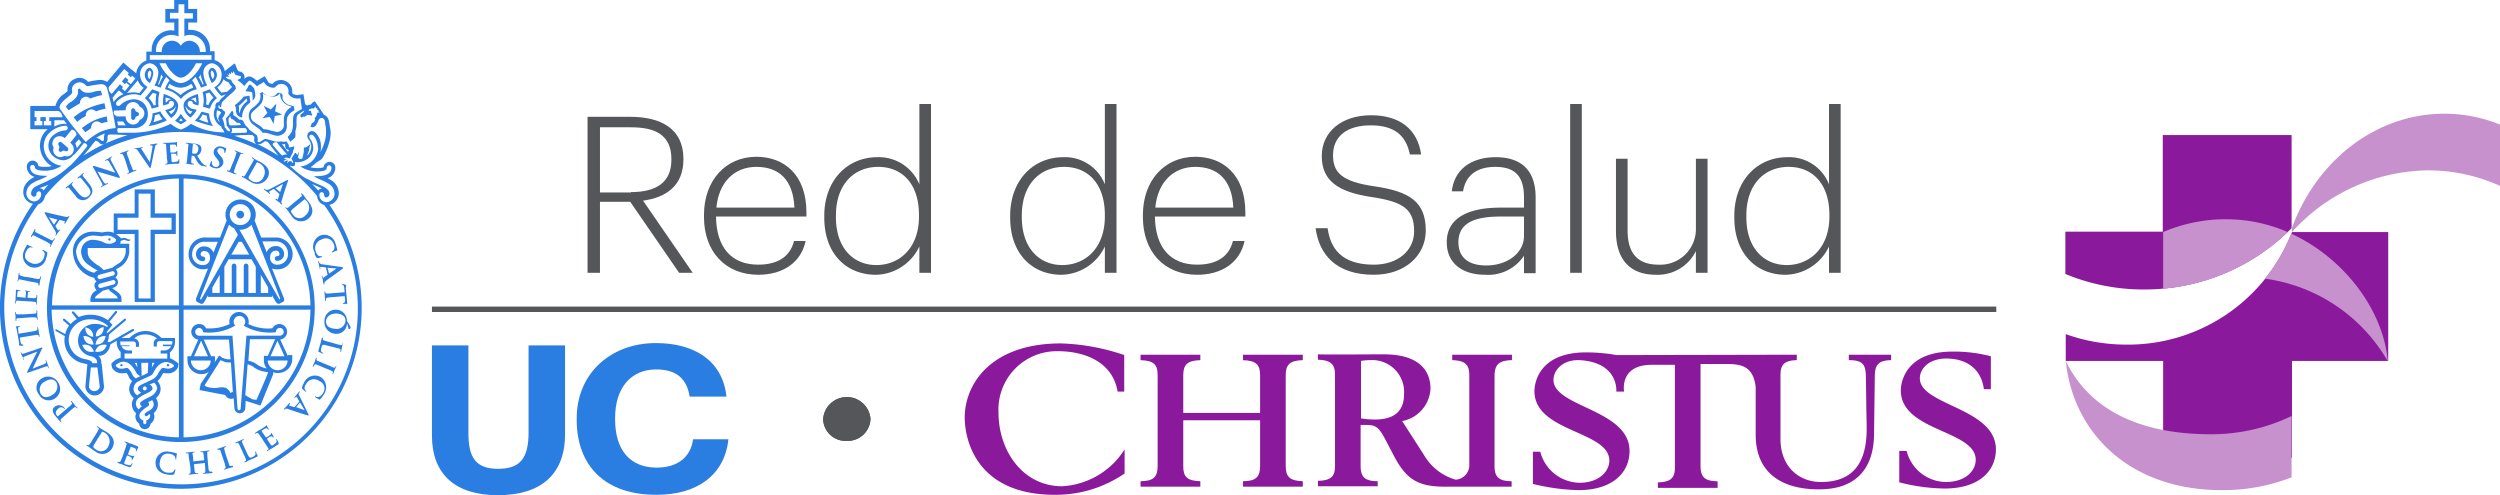 <svg id="Grupo_203" data-name="Grupo 203" xmlns="http://www.w3.org/2000/svg" width="303.414" height="60.099" viewBox="0 0 303.414 60.099">
  <g id="Grupo_197" data-name="Grupo 197" transform="translate(71.309 12.623)">
    <path id="Trazado_378" data-name="Trazado 378" d="M151.4,30.1h5.181c3.674,0,6.453,1.413,6.453,5.087v.094c0,3.156-2.072,4.616-4.9,4.993l6.029,8.76h-1.648l-5.935-8.619h-3.674v8.619H151.4Zm5.275,9.137c3.061,0,4.9-1.177,4.9-3.909v-.094c0-2.92-1.931-3.862-4.9-3.862h-3.768v7.913h3.768Z" transform="translate(-151.4 -28.546)" fill="#54565a"/>
    <path id="Trazado_379" data-name="Trazado 379" d="M181.4,47.7v-.236c0-4.192,2.638-7.065,6.358-7.065,3.344,0,6.076,2.167,6.076,6.735v.518H182.86c.047,3.721,1.837,5.84,5.134,5.84,2.308,0,3.862-.942,4.333-2.873h1.413c-.565,2.638-2.779,4.1-5.746,4.1C183.99,54.718,181.4,51.892,181.4,47.7Zm10.974-1.13c-.141-3.391-1.884-4.945-4.616-4.945-2.685,0-4.569,1.884-4.851,4.945Z" transform="translate(-167.27 -33.995)" fill="#54565a"/>
    <path id="Trazado_380" data-name="Trazado 380" d="M212.4,40.6v-.235c0-4.286,2.779-7.112,6.453-7.112a5.318,5.318,0,0,1,5.087,3.3V26.8h1.413V47.288h-1.413v-3.2a5.963,5.963,0,0,1-5.275,3.438C215.085,47.524,212.4,44.98,212.4,40.6Zm11.492-.141V40.27c0-3.815-2.072-5.84-4.945-5.84-2.967,0-5.134,2.167-5.134,5.887v.235c0,3.768,2.167,5.793,4.9,5.793C221.537,46.346,223.892,44.274,223.892,40.459Z" transform="translate(-183.669 -26.8)" fill="#54565a"/>
    <path id="Trazado_381" data-name="Trazado 381" d="M260.3,40.6v-.235c0-4.286,2.779-7.112,6.453-7.112a5.2,5.2,0,0,1,5.04,3.3V26.8h1.413V47.288h-1.413v-3.2a5.963,5.963,0,0,1-5.275,3.438C262.985,47.524,260.3,44.98,260.3,40.6Zm11.492-.141V40.27c0-3.815-2.072-5.84-4.945-5.84-2.967,0-5.134,2.167-5.134,5.887v.235c0,3.768,2.167,5.793,4.9,5.793C269.437,46.346,271.792,44.274,271.792,40.459Z" transform="translate(-209.009 -26.8)" fill="#54565a"/>
    <path id="Trazado_382" data-name="Trazado 382" d="M294.5,47.7v-.236c0-4.192,2.638-7.065,6.358-7.065,3.344,0,6.076,2.167,6.076,6.735v.518H295.96c.047,3.721,1.837,5.84,5.134,5.84,2.308,0,3.862-.942,4.333-2.873h1.413c-.565,2.638-2.779,4.1-5.746,4.1C297.043,54.718,294.5,51.892,294.5,47.7Zm10.974-1.13c-.141-3.391-1.931-4.945-4.616-4.945s-4.569,1.884-4.851,4.945Z" transform="translate(-227.101 -33.995)" fill="#54565a"/>
    <path id="Trazado_383" data-name="Trazado 383" d="M339,43.406h1.46c.33,2.4,1.648,4.427,5.6,4.427,2.967,0,4.9-1.743,4.9-4.051,0-2.638-1.272-3.58-5.087-4.145-4.145-.612-6.123-1.978-6.123-4.993,0-2.92,2.4-4.945,5.982-4.945,3.532,0,5.652,1.743,6.076,4.757h-1.366c-.471-2.355-1.931-3.532-4.757-3.532-2.92,0-4.569,1.366-4.569,3.627,0,2.072,1.036,3.2,4.993,3.768,4.239.612,6.264,1.837,6.264,5.369,0,3.014-2.5,5.369-6.311,5.369C341.4,49.058,339.424,46.514,339,43.406Z" transform="translate(-250.642 -28.334)" fill="#54565a"/>
    <path id="Trazado_384" data-name="Trazado 384" d="M372.8,50.815c0-3.2,3.061-4.192,6.5-4.192h2.873V45.4c0-2.59-1.083-3.721-3.485-3.721-2.072,0-3.579.895-3.909,2.967h-1.366c.33-2.92,2.685-4.145,5.322-4.145,2.873,0,4.851,1.366,4.851,4.9v9.184h-1.413V52.463a5.213,5.213,0,0,1-4.71,2.308C374.778,54.771,372.8,53.452,372.8,50.815Zm9.373-.754V47.706h-2.826c-2.873,0-5.134.612-5.134,3.109,0,1.79,1.13,2.826,3.391,2.826C380.148,53.641,382.173,52.134,382.173,50.061Z" transform="translate(-268.522 -34.047)" fill="#54565a"/>
    <path id="Trazado_385" data-name="Trazado 385" d="M404.6,26.8h1.413V47.288H404.6Z" transform="translate(-285.345 -26.8)" fill="#54565a"/>
    <path id="Trazado_386" data-name="Trazado 386" d="M416.4,49.66V40.9h1.413v8.713c0,2.92,1.366,4.145,3.768,4.145a4.32,4.32,0,0,0,4.521-4.427V40.9h1.413V54.747H426.1V52.11a5.169,5.169,0,0,1-4.851,2.873C418.425,54.983,416.4,53.475,416.4,49.66Z" transform="translate(-291.587 -34.259)" fill="#54565a"/>
    <path id="Trazado_387" data-name="Trazado 387" d="M446.9,40.6v-.235c0-4.286,2.779-7.112,6.453-7.112a5.2,5.2,0,0,1,5.04,3.3V26.8h1.413V47.288h-1.413v-3.2a5.963,5.963,0,0,1-5.275,3.438C449.585,47.524,446.9,44.98,446.9,40.6Zm11.539-.141V40.27c0-3.815-2.072-5.84-4.945-5.84-2.967,0-5.134,2.167-5.134,5.887v.235c0,3.768,2.167,5.793,4.9,5.793C456.037,46.346,458.439,44.274,458.439,40.459Z" transform="translate(-307.722 -26.8)" fill="#54565a"/>
  </g>
  <path id="Trazado_388" data-name="Trazado 388" d="M61.371,55.242a.471.471,0,1,0-.471-.471A.507.507,0,0,0,61.371,55.242Z" transform="translate(-32.215 -28.725)" fill="#2a7de1"/>
  <path id="Trazado_389" data-name="Trazado 389" d="M31.141,93.8a.141.141,0,1,0,.141.141A.212.212,0,0,0,31.141,93.8Z" transform="translate(-16.398 -49.621)" fill="#2a7de1"/>
  <path id="Trazado_390" data-name="Trazado 390" d="M43.141,94.083A.141.141,0,1,0,43,93.941.125.125,0,0,0,43.141,94.083Z" transform="translate(-22.746 -49.621)" fill="#2a7de1"/>
  <path id="Trazado_391" data-name="Trazado 391" d="M14.294,82.562l1.083.612c0,.141-.047.283-.047.424a2.876,2.876,0,0,0,2.5,2.92c.141.047.235.047.283.094L17.874,89.3v.047a1.135,1.135,0,0,0,2.261,0V89.3l-.283-2.779H19.8V86.33a1.079,1.079,0,0,0-.33-.754,1.329,1.329,0,0,0,.706-.188,1.6,1.6,0,0,0,.659-.895l.094-.33.754-.424v.188a1.635,1.635,0,0,0,.471,1.177v.706a2.152,2.152,0,0,0-.942.518l-.188.188.047.377a.474.474,0,0,1,.047.141,1.389,1.389,0,0,0,1.225.659c.235,0,.377-.047.518-.047h0a2.059,2.059,0,0,1,.283.471,1.151,1.151,0,0,0,.424.518,1.52,1.52,0,0,0-.377.989,1.449,1.449,0,0,0,.565,1.083,1.2,1.2,0,0,0-.235.754,1.408,1.408,0,0,0,.518,1.083,1.109,1.109,0,0,0-.094.377,1.072,1.072,0,0,0,.471.895.674.674,0,0,0,.659.659.716.716,0,0,0,.706-.659,1.072,1.072,0,0,0,.471-.895,1.108,1.108,0,0,0-.094-.377,1.408,1.408,0,0,0,.518-1.083,1.423,1.423,0,0,0-.235-.754,1.449,1.449,0,0,0,.565-1.083,1.52,1.52,0,0,0-.377-.989,2.266,2.266,0,0,0,.424-.518c.094-.188.235-.377.283-.471h0a1.611,1.611,0,0,0,.518.047,1.3,1.3,0,0,0,1.225-.659l.047-.141.047-.377-.235-.188a3.544,3.544,0,0,0-.8-.471v-.706a1.655,1.655,0,0,0,.612-1.272V83.41H27.105a2.623,2.623,0,0,0-3.862,0h-.989l1.46-.848c.047-.047.094-.141.047-.188s-.141-.094-.188-.047l-2.779,1.6-.235-.047a1.272,1.272,0,0,0,.141-.565l.047-.33,2.025-1.7a.133.133,0,0,0-.188-.188l-2.025,1.7h-.094c0-.047.047-.141.047-.188l.659-.8-.235-.235-.141-.141.895-1.083a.133.133,0,0,0-.188-.188l-.895,1.083a3.612,3.612,0,0,0-2.072-.659,3.669,3.669,0,0,0-1.46.283l-.612-.659a.133.133,0,0,0-.188.188l.565.706a3.075,3.075,0,0,0-.754.612l-.706-.612a.133.133,0,1,0-.188.188l.706.612a2.607,2.607,0,0,0-.471,1.036l-1.036-.565c-.047-.047-.141,0-.188.047A.678.678,0,0,0,14.294,82.562Zm9.279,5.275a2.276,2.276,0,0,0-.471-.706c-.188-.188-.424,0-.8,0a.877.877,0,0,1-.706-.283l-.047-.141a1.584,1.584,0,0,1,.895-.424c.471,0,1.036.235,1.6,1.319a.948.948,0,0,0,.518.424L24,88.308A1.031,1.031,0,0,1,23.573,87.838Zm.283-1.413h.283c0,.141.047.565.047.565A4.124,4.124,0,0,0,23.855,86.425Zm1.7,5.84a1.337,1.337,0,0,0-.424.283.177.177,0,0,0,0,.283c.094.094.235.094.283,0a1.465,1.465,0,0,1,.283-.188c0,.047.047.141.047.188a.6.6,0,0,1-.471.565v.283a.188.188,0,0,1-.377,0V93.4a.6.6,0,0,1-.471-.565.681.681,0,0,1,.094-.33,3.33,3.33,0,0,1,.942-.8.046.046,0,0,0,.047-.047h0a.36.36,0,0,0,.094-.236.259.259,0,0,0-.141-.235c.047,0,.094-.047.141-.047.141-.047.235-.141.377-.188a.857.857,0,0,1,.188.518C26.163,91.841,25.881,92.076,25.551,92.265Zm.094-1.7h0a.357.357,0,0,1-.188.094c-.235.141-.471.235-.659.377a.046.046,0,0,0-.047.047H24.7c-.094.094-.188.188-.188.283,0,.141.094.235.235.33a1.434,1.434,0,0,0-.377.377A.815.815,0,0,1,24,91.37a.894.894,0,0,1,.377-.706h0a4.472,4.472,0,0,1,.8-.471l.283-.141c.283-.141.565-.33.565-.518a.542.542,0,0,0-.377-.471c.188-.094.377-.141.565-.235a1.054,1.054,0,0,1,.377.706A1.587,1.587,0,0,1,25.645,90.569Zm-.8-1.036a.235.235,0,1,1,.235.236A.223.223,0,0,1,24.844,89.533Zm3.768-2.826v.141a.98.98,0,0,1-.706.283c-.377,0-.612-.188-.8,0a3.048,3.048,0,0,0-.471.706,1.624,1.624,0,0,1-.565.565c-.236.141-.518.235-.754.377a5.525,5.525,0,0,0-.518.235h0c-.33.141-.565.33-.565.565,0,.188.188.33.424.471a1.692,1.692,0,0,0-.471.33.912.912,0,0,1-.471-.8,1,1,0,0,1,.565-.895c.283-.141.565-.283.8-.377.283-.141.518-.236.706-.33h0a.742.742,0,0,0,.33-.33c.518-1.083,1.13-1.319,1.6-1.319A1.764,1.764,0,0,1,28.612,86.707Zm-3.956-.283H25.5l-.047,1.225a6.306,6.306,0,0,1-.565.283c-.047,0-.094.047-.188.094Zm1.272.565s.047-.424.047-.565h.283C26.21,86.519,25.928,86.99,25.928,86.99Zm-3.815-3.156h1.6a.3.3,0,0,1,.283.283v.377h.377v-.377a.671.671,0,0,0-.424-.612l-.141-.047.094-.094a2.025,2.025,0,0,1,1.272-.377,2.309,2.309,0,0,1,1.319.424l.094.047-.094.047a.571.571,0,0,0-.33.565v.377h.377V84.07a.3.3,0,0,1,.283-.283h1.6v.047a1.037,1.037,0,0,1-.047.377H27.294V84.4h.989a.916.916,0,0,1-.848.518h-.424v.377h.8v.612H22.631v-.612h.895v-.377H23.1a.916.916,0,0,1-.848-.518h.989v-.094H22.16a1.3,1.3,0,0,1-.047-.424Zm-2.5,5.511a.679.679,0,0,1-1.319,0l.235-2.355h.8Zm.33-4.38a1.278,1.278,0,0,1-.895.094,1.4,1.4,0,0,1,.518-.706,1.278,1.278,0,0,1,.895-.094A1.237,1.237,0,0,1,19.946,84.964Zm-.471-1.554a1.288,1.288,0,0,1,.848-.235,1.343,1.343,0,0,1-.377.8,1.288,1.288,0,0,1-.848.235A1.343,1.343,0,0,1,19.475,83.41Zm-.094-.942a1.2,1.2,0,0,1,.706-.377,1.181,1.181,0,0,1-.235.8.947.947,0,0,1-.706.33A1.081,1.081,0,0,1,19.381,82.468Zm-.848-1.319a3.046,3.046,0,0,1,2.072.8l-.094.141a2.575,2.575,0,0,0-1.366-.377,2.011,2.011,0,0,0-2.167,1.978,1.915,1.915,0,0,0,1.554,1.931c.612.141.754.518.754.659v.188h-.565c-.047-.235-.235-.33-.754-.471a2.382,2.382,0,0,1-2.119-2.4A2.523,2.523,0,0,1,18.533,81.149Zm-.047,2.261a1.343,1.343,0,0,1,.377.8,1.288,1.288,0,0,1-.848-.235,1.343,1.343,0,0,1-.377-.8A1.288,1.288,0,0,1,18.486,83.41Zm-.612-1.272a1.092,1.092,0,0,1,.706.377,1.081,1.081,0,0,1,.235.754,1.2,1.2,0,0,1-.706-.33A1.181,1.181,0,0,1,17.874,82.138Zm.518,2.214a1.4,1.4,0,0,1,.518.706,1.272,1.272,0,0,1-.895-.094,1.4,1.4,0,0,1-.518-.706A1.278,1.278,0,0,1,18.392,84.352Z" transform="translate(-7.511 -42.387)" fill="#2a7de1"/>
  <path id="Trazado_392" data-name="Trazado 392" d="M60.5,85.769l-.942-2.025A.964.964,0,0,0,60.4,82.8a.945.945,0,0,0-.942-.942.971.971,0,0,0-.848.518,5.424,5.424,0,0,1-2.92-.518.6.6,0,0,0,.047-.283,1.177,1.177,0,1,0-2.355,0,.6.6,0,0,0,.047.283,5.713,5.713,0,0,1-2.873.518.89.89,0,0,0-.848-.518.945.945,0,0,0-.942.942.964.964,0,0,0,.848.942l-.895,2.025H48.3v.471a1.689,1.689,0,0,0,1.7,1.7,1.449,1.449,0,0,0,.895-.283l-.989,1.46h0l-.141.754,3.156.612c-.047.141.283.377.471.424a.667.667,0,0,0,.518-.047L54,92.081v-.047a.659.659,0,0,0,1.319,0h0l.047-.848,1.79.565,1.554-3.815V87.7a1.293,1.293,0,0,0,.612.094,1.689,1.689,0,0,0,1.7-1.7v-.471H60.5Zm-.424,0h-1.7l.848-1.884Zm-2.167,1.46a1.375,1.375,0,0,1-.424-.094,2.815,2.815,0,0,1-.754-.377,2.266,2.266,0,0,0-.754-.377c-.094,0-.188-.047-.283-.047l.188-2.638h3.061l-.895,2.025h-.471v.471A1.522,1.522,0,0,0,57.908,87.229Zm-7.96-3.344.848,1.884H49.1Zm1.225,1.884-.895-2.025H53.34l.188,2.4a2.293,2.293,0,0,1-.565-.047c-.377-.094-.612-.235-.612-.283l-.188-.141-.141.188-.424.659c0-.094.047-.188.047-.283v-.471Zm-1.225,1.7a1.207,1.207,0,0,1-1.225-1.177h2.4A1.2,1.2,0,0,1,49.948,87.465Zm3.58,2.779a1.207,1.207,0,0,0-.612-.659,1.9,1.9,0,0,0-.895,0,3.049,3.049,0,0,1-1.13-.047,1.063,1.063,0,0,1-.518-.236c.188-.283,1.743-2.732,1.931-3.061.141.047.33.141.612.236a3.338,3.338,0,0,0,.659.047l.235,3.58A.493.493,0,0,0,53.528,90.244Zm1.225,1.884a.188.188,0,1,1-.377,0l-.612-8.855H49.713a.471.471,0,1,1,.471-.471v.047a6.3,6.3,0,0,0,3.909-.8.837.837,0,0,1-.188-.471.706.706,0,1,1,1.413,0,.837.837,0,0,1-.188.471,6.3,6.3,0,0,0,3.909.8V82.8a.471.471,0,1,1,.471.471H55.459Zm1.931-1.083A2.737,2.737,0,0,1,56.213,91a6.8,6.8,0,0,1-.895-.518l.283-3.721a.283.283,0,0,1,.188.047,1.551,1.551,0,0,1,.612.33,3.17,3.17,0,0,0,.895.424,5.76,5.76,0,0,0,.8.141C57.955,88.171,56.684,91.044,56.684,91.044Zm2.59-3.58a1.207,1.207,0,0,1-1.225-1.177h2.4A1.2,1.2,0,0,1,59.274,87.465Z" transform="translate(-25.55 -42.532)" fill="#2a7de1"/>
  <path id="Trazado_393" data-name="Trazado 393" d="M18.8,56.43a3.347,3.347,0,0,0,2.59,3.109.627.627,0,0,0,.283.424c-.094.047-.141.141-.188.188a.648.648,0,0,0-.047.518,1.026,1.026,0,0,0,.235.377,1.273,1.273,0,0,0-.754,1.036v.377h3.768v-.377c0-.612-.612-.895-.895-1.13-.047-.047-.141-.094-.188-.141v-.047s.659-.141.659-.706a.692.692,0,0,0-.33-.565c.094-.047.141-.141.188-.188a.648.648,0,0,0,.047-.518l-.141-.283a2.7,2.7,0,0,1,.33-.188,2.365,2.365,0,0,0,1.272-1.884V55.394H24.546l.047-.33a2.218,2.218,0,0,1,.424-.141c.141,0,.33.141.518.141.141,0,.235-.094.235-.141s-.094-.047-.188-.047c-.141,0-.33-.188-.565-.188-.094,0-.283.047-.377.047-.094-.094-.424-.377-.612-.518h2.261v8.242h2.449V54.216h2.543v-2.5H28.738V48.8H26.289v2.92H23.745v2.355a1.844,1.844,0,0,0-.612-.141,4.335,4.335,0,0,0-.8.094,8.817,8.817,0,0,0-1.13-.094A2.373,2.373,0,0,0,18.8,56.43Zm5.416-4.192H26.76v-2.92h1.46v2.92h2.543V53.7H28.22v8.337H26.76V53.7H24.216v-1.46Zm0,9.75v.047H21.485v-.047c0-.283.659-.612.942-.895l.706-.188C23.18,61.187,24.216,61.658,24.216,61.988ZM22,59.162l1.554-.424a.269.269,0,0,1,.141.518l-1.554.424A.269.269,0,1,1,22,59.162Zm1.743,1.177-1.554.424a.269.269,0,0,1-.141-.518l1.554-.424a.269.269,0,1,1,.141.518Zm1.46-4.427v.518a1.887,1.887,0,0,1-1.036,1.46c-.188.141-.612.424-.612.424l-1.036.283a3.493,3.493,0,0,0-.895-.706c-.471-.377-1.036-.754-1.036-1.46v-.518Zm-4-1.507a6.493,6.493,0,0,1,1.036.094,4.482,4.482,0,0,1,.848-.094,1.644,1.644,0,0,1,.942.471l-.047.236a1.166,1.166,0,0,1-.895.283c-.377,0-.706-.283-.989-.33a3.131,3.131,0,0,0-.989-.141,1.412,1.412,0,0,0-1.319,1.46,1.965,1.965,0,0,0,.942,1.6c.565.424.942.565,1.083.706H21.72a.6.6,0,0,0-.33.236,2.825,2.825,0,0,1-2.214-2.59A2.146,2.146,0,0,1,21.2,54.4Z" transform="translate(-9.944 -25.816)" fill="#2a7de1"/>
  <path id="Trazado_394" data-name="Trazado 394" d="M61.223,58.088a2.029,2.029,0,0,0-2.167-2.072H57.408l-.8-2.072a1.89,1.89,0,0,0,.141-.706,1.837,1.837,0,0,0-3.674,0,1.89,1.89,0,0,0,.141.706l-.8,2.072H50.767A2,2,0,0,0,48.6,58.088a1.789,1.789,0,0,0,1.79,1.79,2.364,2.364,0,0,0,.565-.094L50.2,61.668l-.659,1.648c-.141.424.094.518.094.518l.377.188c.236.141.424-.047.518-.236l.424-.754v.188h7.771v-.188l.424.754c.141.188.33.377.518.236l.377-.188s.283-.094.094-.518l-.659-1.648-.754-1.884a2.364,2.364,0,0,0,.565.094A1.825,1.825,0,0,0,61.223,58.088Zm-6.358-6.123a1.272,1.272,0,1,1-1.272,1.272A1.266,1.266,0,0,1,54.864,51.965ZM50.3,59.36a1.266,1.266,0,0,1-1.272-1.272,1.51,1.51,0,0,1,1.648-1.554h1.46l-.518,1.319a1.178,1.178,0,0,0-1.13-.754.928.928,0,0,0-.989.942.816.816,0,0,0,.848.848.283.283,0,0,0,0-.565.267.267,0,0,1-.283-.283.381.381,0,0,1,.424-.377c.424,0,.706.283.706.8A.817.817,0,0,1,50.3,59.36Zm-.188,4.192-.141-.094s2.449-6.264,3.532-9a1.792,1.792,0,0,0,.612.424l.471.8Zm4.569-7.018h.377l.895,1.554H53.781Zm-2.308,6.217h-.895v-.659l.895-1.554Zm4.38,0h-.895v-3.3a.283.283,0,0,0-.565,0v3.3h-.895v-3.3a.283.283,0,0,0-.565,0v3.3h-.895v-3.2l.518-.895H56.23l.518.895Zm1.507,0H57.36V60.537l.895,1.554Zm1.46.706-.094.094L54.77,55.074h.094a1.853,1.853,0,0,0,1.366-.612C57.313,57.24,59.763,63.457,59.715,63.457Zm-1.225-5.04c0-.518.283-.8.706-.8a.385.385,0,0,1,.424.377c0,.283-.188.283-.283.283a.3.3,0,0,0-.283.283.271.271,0,0,0,.283.283.816.816,0,0,0,.848-.848.956.956,0,0,0-.989-.942,1.178,1.178,0,0,0-1.13.754l-.518-1.319h1.46a1.486,1.486,0,0,1,1.648,1.554,1.266,1.266,0,0,1-1.272,1.272A.817.817,0,0,1,58.491,58.418Z" transform="translate(-25.709 -27.191)" fill="#2a7de1"/>
  <path id="Trazado_395" data-name="Trazado 395" d="M28.041,61.683a.141.141,0,1,0-.141-.141A.15.15,0,0,0,28.041,61.683Z" transform="translate(-14.758 -32.481)" fill="#2a7de1"/>
  <path id="Trazado_396" data-name="Trazado 396" d="M60.641,26.563a1.063,1.063,0,0,0,.236.518,1.179,1.179,0,0,0,.518.235h0v-.235a2.119,2.119,0,0,1,.942-1.554.474.474,0,0,0,.047-.141l-.094-.612c0-.094,0-.141-.141-.094l-.565.094A5.5,5.5,0,0,1,60.5,25.81,1.182,1.182,0,0,1,60.641,26.563Zm.33-.659a7.333,7.333,0,0,0,.848-.8l.047-.047.094-.047v.047c0,.094.047.141.047.235v.047h0a2.146,2.146,0,0,0-.895,1.319l-.047.141-.047-.141v-.377a1.17,1.17,0,0,0-.047-.377Z" transform="translate(-32.004 -13.046)" fill="#2a7de1"/>
  <path id="Trazado_397" data-name="Trazado 397" d="M64.1,22.789a7.706,7.706,0,0,1,.047.942.958.958,0,0,0,.33-.565,4.227,4.227,0,0,0-.141-.895c-.047-.047-.377-.471-.518-.471a.368.368,0,0,0-.235.283c-.047.141-.283.424-.283.471V22.6C63.583,22.648,64.054,22.648,64.1,22.789Z" transform="translate(-33.485 -11.532)" fill="#2a7de1"/>
  <path id="Trazado_398" data-name="Trazado 398" d="M21.1,31.413l.424.518c.235-.188.471-.33.706-.518v-.094a.353.353,0,0,1,.047-.236.668.668,0,0,1,.377-.424.6.6,0,0,1,.283-.047.675.675,0,0,1,.518.235,4.41,4.41,0,0,1,.754-.188L24.114,30a7.047,7.047,0,0,0-1.6.518A8.918,8.918,0,0,0,21.1,31.413Z" transform="translate(-11.161 -15.87)" fill="#2a7de1"/>
  <path id="Trazado_399" data-name="Trazado 399" d="M19,28.3l.424.565a5.043,5.043,0,0,1,1.036-.706V28.06a.71.71,0,0,1,.424-.659.6.6,0,0,1,.283-.047.756.756,0,0,1,.518.235,8.592,8.592,0,0,1,1.177-.33c0-.094-.141-.659-.141-.659a10.613,10.613,0,0,0-1.978.612A7.247,7.247,0,0,0,19,28.3Z" transform="translate(-10.05 -14.072)" fill="#2a7de1"/>
  <path id="Trazado_400" data-name="Trazado 400" d="M18.7,24.59v-.047a.71.71,0,0,1,.424-.659.669.669,0,0,1,.283-.094.756.756,0,0,1,.518.235,8.533,8.533,0,0,1,1.46-.424c-.094-.283-.094-.424-.141-.518H21.1a3.7,3.7,0,0,0-.659.094l-.094.047a2.552,2.552,0,0,1-.706.094,1.035,1.035,0,0,1-.848-.377l-.141-.141a.146.146,0,0,0-.094.047c-.094.047-.094.047-.094.094v.283c0,.612-.565.989-.8,1.177l-.094.047a1.407,1.407,0,0,0-.565.565,1.711,1.711,0,0,0,.33.424C17.754,25.155,18.225,24.872,18.7,24.59Z" transform="translate(-8.992 -12.061)" fill="#2a7de1"/>
  <path id="Trazado_401" data-name="Trazado 401" d="M52.247,25.119c.283.094.848.235.848.235a2.417,2.417,0,0,1,.848-1.272c-.141-.188-.518-.612-.848-1.083-.377.141-.754.283-.895.33a4.856,4.856,0,0,1,.141,1.177A4.242,4.242,0,0,1,52.247,25.119ZM53,23.377c.188.235.377.471.518.659a2.126,2.126,0,0,0-.612.895l-.283-.094c0-.141.047-.235.047-.377a5.8,5.8,0,0,0-.094-.942A1.084,1.084,0,0,0,53,23.377Z" transform="translate(-27.613 -12.167)" fill="#2a7de1"/>
  <path id="Trazado_402" data-name="Trazado 402" d="M37.3,24.083a2.416,2.416,0,0,1,.848,1.272c.141-.047.518-.141.848-.235a1.956,1.956,0,0,1-.047-.612,4.856,4.856,0,0,1,.141-1.177c-.141-.047-.518-.188-.895-.33A9.774,9.774,0,0,1,37.3,24.083Zm1.413-.518a7.079,7.079,0,0,0-.094.942,1.037,1.037,0,0,0,.047.377l-.283.094a2.192,2.192,0,0,0-.612-.895c.141-.188.33-.424.518-.659Z" transform="translate(-19.731 -12.167)" fill="#2a7de1"/>
  <path id="Trazado_403" data-name="Trazado 403" d="M38.3,30.49a7.905,7.905,0,0,0,2.214-.706,4.895,4.895,0,0,1-.8-1.083,6.305,6.305,0,0,1-.942.235A2.745,2.745,0,0,1,38.3,30.49Zm.754-1.319c.141-.047.33-.094.518-.141a2.832,2.832,0,0,0,.424.612c-.283.094-.612.236-1.13.377A2.25,2.25,0,0,0,39.054,29.171Z" transform="translate(-20.26 -15.183)" fill="#2a7de1"/>
  <path id="Trazado_404" data-name="Trazado 404" d="M45.1,30.148a6.886,6.886,0,0,0,.706.424,6.886,6.886,0,0,0,.706-.424,2.754,2.754,0,0,1-.706-.848A3.629,3.629,0,0,1,45.1,30.148Zm.706-.283c.094.094.141.188.235.235-.094.047-.141.094-.235.141a1.029,1.029,0,0,0-.235-.141A.568.568,0,0,0,45.806,29.865Z" transform="translate(-23.857 -15.5)" fill="#2a7de1"/>
  <path id="Trazado_405" data-name="Trazado 405" d="M37.912,19.337a2.671,2.671,0,0,0,.424-1.225c0-.188-.188-.612-.471-.612s-.565.424-.565.895A1.232,1.232,0,0,0,37.912,19.337Zm0-1.507c.094,0,.188.235.188.283a1.785,1.785,0,0,1-.235.754.609.609,0,0,1-.188-.471C37.63,18.112,37.771,17.83,37.912,17.83Z" transform="translate(-19.731 -9.258)" fill="#2a7de1"/>
  <path id="Trazado_406" data-name="Trazado 406" d="M52.414,30.543a2.7,2.7,0,0,1-.471-1.507A6.232,6.232,0,0,0,51,28.8a3.755,3.755,0,0,1-.8,1.083A15.426,15.426,0,0,0,52.414,30.543ZM51.142,29.13c.141.047.33.094.518.141a2.751,2.751,0,0,0,.188.848,6.244,6.244,0,0,1-1.13-.377A2.4,2.4,0,0,0,51.142,29.13Z" transform="translate(-26.555 -15.235)" fill="#2a7de1"/>
  <path id="Trazado_407" data-name="Trazado 407" d="M42.612,25.425a.164.164,0,0,0,.094-.047V25.33a.3.3,0,0,1,.235-.283h.094a.3.3,0,0,1,.283.235c.094.283-.141.565-.471.706l-.565.188a4.1,4.1,0,0,0,.706.942,1.8,1.8,0,0,0,.848-1.46c0-.754-.848-1.13-1.743-1.46a7.027,7.027,0,0,0-.094.989,1.3,1.3,0,0,0,.047.424Zm.942.188a1.326,1.326,0,0,1-.565,1.036,2.048,2.048,0,0,1-.283-.33C43.507,26.131,43.554,25.613,43.554,25.613Zm-1.225-.989c.33.094.706.235.706.235a.577.577,0,0,0-.565.33c-.047,0-.094.047-.141.047v-.047A2.27,2.27,0,0,1,42.33,24.624Z" transform="translate(-22.217 -12.802)" fill="#2a7de1"/>
  <path id="Trazado_408" data-name="Trazado 408" d="M54.736,18.395c0-.471-.283-.895-.565-.895s-.471.377-.471.612a3.062,3.062,0,0,0,.424,1.225A1.232,1.232,0,0,0,54.736,18.395Zm-.612-.565c.094,0,.283.283.283.565a.675.675,0,0,1-.188.471,1.785,1.785,0,0,1-.236-.754C53.983,18.065,54.03,17.83,54.124,17.83Z" transform="translate(-28.407 -9.258)" fill="#2a7de1"/>
  <path id="Trazado_409" data-name="Trazado 409" d="M48.148,27.073a3.493,3.493,0,0,0,.754-.942l-.612-.141c-.33-.141-.565-.424-.471-.706a.3.3,0,0,1,.283-.235h.094a.3.3,0,0,1,.235.283v.047a.146.146,0,0,1,.094.047l.565.188a1.3,1.3,0,0,0,.047-.424,7.027,7.027,0,0,0-.094-.989c-.942.33-1.743.659-1.743,1.46A1.784,1.784,0,0,0,48.148,27.073Zm.659-2.449c0,.188.047.377.047.565v.047c-.047,0-.094-.047-.141-.047a.607.607,0,0,0-.565-.33A3.572,3.572,0,0,1,48.807,24.624Zm-1.272.989a1.028,1.028,0,0,0,.848.706c-.094.094-.188.235-.283.33A1.326,1.326,0,0,1,47.536,25.613Z" transform="translate(-25.021 -12.802)" fill="#2a7de1"/>
  <path id="Trazado_410" data-name="Trazado 410" d="M68.966,29.149l.141-.942L70,28.019l-.848-.377L69.3,26.7l-.659.706-.848-.424v.047l.424.8-.612.659.895-.188Z" transform="translate(-35.76 -14.125)" fill="#2a7de1"/>
  <path id="Trazado_411" data-name="Trazado 411" d="M64.194,26.1a1.454,1.454,0,0,0-.094.518,1.408,1.408,0,0,0,.471.989,2.588,2.588,0,0,1,.424.33,2.29,2.29,0,0,1,.706.612l.047.094h.188a2.75,2.75,0,0,1,.848.188l.471.141c.094,0,.188.047.283.047a1.279,1.279,0,0,0,.8-.283.988.988,0,0,0,.283-.377,1.293,1.293,0,0,0,.094-.612v-.33a2.293,2.293,0,0,1,.047-.565.173.173,0,0,1,.047-.141h0l.047-.094a1.64,1.64,0,0,1,.659-.612l.141-.094-.094-.471-.141-.047c-.235-.047-.424-.141-.518-.141-.141-.047-.706-.424-.706-.848v-.235a.321.321,0,0,0-.235-.33c-.047,0-.094-.047-.188-.047a.477.477,0,0,0-.33.188.675.675,0,0,1-.518.235,2.364,2.364,0,0,1-.565-.094,1.421,1.421,0,0,1-.518-.33l-.094-.094-.141.094a.69.69,0,0,1-.188.094l-.141.094.188-.141a1.452,1.452,0,0,1,.047.471.94.94,0,0,1-.094.424l-.047.094c0,.047-.047.047-.047.094a3.2,3.2,0,0,1-.565.565C64.524,25.678,64.288,25.819,64.194,26.1Zm1.46-1.083a1.611,1.611,0,0,0,.141-1.177h0a1.207,1.207,0,0,0,.565.283,2.716,2.716,0,0,0,.659.141.97.97,0,0,0,.8-.33c.047-.047.047-.094.094-.094v.283A1.525,1.525,0,0,0,68.81,25.3c.094.047.283.094.471.188v.047a1.611,1.611,0,0,0-.754.754c-.33.659-.047,1.46-.236,1.79a.917.917,0,0,1-.754.471A.425.425,0,0,1,67.3,28.5l-.471-.094a3.045,3.045,0,0,0-.942-.188h0a2.515,2.515,0,0,0-.754-.612c-.047,0-.377-.283-.424-.283a.838.838,0,0,1-.283-1.036C64.759,25.819,65.23,25.631,65.654,25.019Z" transform="translate(-33.908 -12.537)" fill="#2a7de1"/>
  <path id="Trazado_412" data-name="Trazado 412" d="M34.035,29.313c.283,0,.235-.283.33-.377s.377-.047.377-.33-.283-.235-.377-.33-.047-.377-.33-.377c-.188,0-.235.141-.235.33v.8C33.8,29.172,33.847,29.313,34.035,29.313Z" transform="translate(-17.879 -14.759)" fill="#2a7de1"/>
  <path id="Trazado_413" data-name="Trazado 413" d="M15.473,36.681a.265.265,0,0,0-.424,0c-.141.188.094.377.094.518s-.188.33,0,.518.377-.094.518-.094.33.188.518,0c.094-.141.047-.283-.094-.424Z" transform="translate(-7.936 -19.348)" fill="#2a7de1"/>
  <path id="Trazado_414" data-name="Trazado 414" d="M39.986,24.868a1.482,1.482,0,0,0,1.13-1.46,1.888,1.888,0,0,0-1.036-1.6,2.7,2.7,0,0,0-.33-.188,1.3,1.3,0,0,0,.942-1.272.694.694,0,0,0-.706-.706.756.756,0,0,0-.518.235.575.575,0,0,0-.188.424,2.413,2.413,0,0,1-.895.094,3.636,3.636,0,0,1-.706-.094,6.152,6.152,0,0,0,.706-.565c.141-.141.565-.283.754-.565a7.174,7.174,0,0,0,.848-2.025,4.2,4.2,0,0,0,.141-1.036,2.851,2.851,0,0,0-.094-.706l-.047-.33c-.047-.283-.094-.942-.659-1.13,0,0-1.036-1.554-1.083-1.6a.088.088,0,0,0-.141,0c0-.094-.424.377-.424.377a.775.775,0,0,0-.424.094c-.047-.047-.094-.094-.141-.094l-.094-.094-.188-1.177h-.141s-.612.094-.659.094-.188-.047-.377-.094c-.047,0-.141-.094-.188-.141v-.188a1.341,1.341,0,0,0-.8-1.272,1.322,1.322,0,0,0-1.6.33.512.512,0,0,1-.236-.047c-.188-.047-.283-.141-.283-.188l-.424-.706-.942.565c-.565-.471-.848-.612-1.177-.471a.988.988,0,0,0-.377.283.425.425,0,0,0,.047-.235.684.684,0,0,0-.659-.706c-.047-.047-.094-.047-.141-.094a7.356,7.356,0,0,1-.33-.8c0-.047-.094-.047-.141-.047-.047.047-1.13.895-1.13.895A1.68,1.68,0,0,0,26.045,7.3V6.217h-.565V6.17a2.364,2.364,0,0,0-2.4-2.543h-.235V2.732h1.083V1.083H22.842V0h-1.7V1.083H20.063V2.732h1.083v.989c-.141,0-.235-.047-.33-.047a2.378,2.378,0,0,0-2.4,2.59h-.659V7.347A1.863,1.863,0,0,0,16.531,8.9l-.518-.424c-.047,0-.942-.8-.942-.8l-.094-.094L13,9.938A1.675,1.675,0,0,0,12.1,9.7a8.327,8.327,0,0,0-1.413.235,1.327,1.327,0,0,0-1.648-.33,1.343,1.343,0,0,0-.848,1.272v.188a1.289,1.289,0,0,1-.235.188l-.094.094a2.4,2.4,0,0,0-1.13,1.507H3.672v2.826H5.792a2.54,2.54,0,0,0-.942,2.072,2.893,2.893,0,0,0,1.413,2.4,1.831,1.831,0,0,1-.706.094,2.413,2.413,0,0,1-.895-.094.716.716,0,0,0-.706-.659.723.723,0,0,0-.706.706,1.321,1.321,0,0,0,.942,1.272c-.094.047-1.366.612-1.366,1.79A1.437,1.437,0,0,0,4,24.727a21.951,21.951,0,1,0,35.984.141ZM38.62,18.039a2.451,2.451,0,0,1-.848,1.6,2.367,2.367,0,0,1-1.319.565,3.884,3.884,0,0,0,1.884.612c1.177,0,1.319-.235,1.319-.471a.245.245,0,0,1,.094-.188.357.357,0,0,1,.188-.094.3.3,0,0,1,.283.283c0,1.036-1.366,1.036-1.931,1.036h-.235a1.515,1.515,0,0,1,.33.188l.848.377a2.813,2.813,0,0,1,.518.283,1.446,1.446,0,0,1,.848,1.225,1.04,1.04,0,0,1-.942,1.083.879.879,0,0,1-.895-.942.283.283,0,0,1,.565,0c0,.283.188.377.283.377a.468.468,0,0,0,.377-.471c0-.283-.188-.518-.565-.754a2.17,2.17,0,0,0-.471-.235l-.848-.377s-.895-.471-1.036-.518h0a10.3,10.3,0,0,1-1.648-1.272l-.235-.188.047-.047s.377.141.518,0a.9.9,0,0,0,.047-.471l.141.047h.235a2.187,2.187,0,0,0,1.177-.424,1.768,1.768,0,0,0,.659-1.177v-.141a1.789,1.789,0,0,0-.33-1.036.407.407,0,0,1-.141-.283c0-.094,0-.141.047-.188a.357.357,0,0,1,.188-.094c.094,0,.188.047.33.188a2.214,2.214,0,0,1,.471,1.413C38.62,17.9,38.62,17.945,38.62,18.039Zm0,5.087c-.283-.33-.424-.471-.754-.8l.942.424a.348.348,0,0,1,.235.141A.5.5,0,0,0,38.62,23.126ZM27.552,9.043l.283.047-.047-.235L28.023,9l.047-.283.188.188.094-.283.188.424a2.3,2.3,0,0,1,.33.141c.047,0,.33,0,.377.141.047.235-.424.33-.424.377s.141.141.235.188c.188.141.565.471.565.565.047-.047.188-.235.235-.283a2.842,2.842,0,0,1,.377-.377c.188-.047.377.188.518.283.235.141.377.377.424.377l.848-.518a1.3,1.3,0,0,0,1.13.706.4.4,0,0,0,.283-.094.869.869,0,0,1,1.554.706c-.047.188.33.518.518.565a1.28,1.28,0,0,0,.659.141l.283-.047.188,1.319c-1.036.565-1.083.565-1.083,1.648a2.988,2.988,0,0,1-.141,1.083,2.214,2.214,0,0,1-.424.565l-.047.047v.141l.283.471c.047-.047.565-.424.612-.565a3.532,3.532,0,0,0,0-.706,2.318,2.318,0,0,0,.141-1.036c0-.754.047-.895.33-1.083a6.972,6.972,0,0,1,.612-.377c-.047.283-.471.424-.471.565a.4.4,0,0,0,.141.283l.094-.047a.227.227,0,0,1,.283-.047c.141-.094.283-.235.424-.235a1.941,1.941,0,0,1,.424.094l.094-.094a.538.538,0,0,1-.141-.33c0-.141-.094-.235-.33-.141l.047-.141c.047-.141.283-.141.283-.141a.3.3,0,0,1,.283,0l.235-.283.047.236h.188l-.047.188.188.047-.047.141.188.094-.33.094a.741.741,0,0,1-.283.612c0,.047.047.094.047.141a.516.516,0,0,1-.377.471l-.188.424a.5.5,0,0,0,.235.094c.706-.047.612-1.13,1.083-1.13.424,0,.471.424.471.706a4.335,4.335,0,0,1,0,1.931,5.634,5.634,0,0,1-.612,1.554,1.394,1.394,0,0,0,.094-.471V17.8a2.294,2.294,0,0,0-.565-1.6.643.643,0,0,0-.518-.283.511.511,0,0,0-.424.188.535.535,0,0,0-.141.377.6.6,0,0,0,.188.471,1.289,1.289,0,0,1,.283.848v.141a1.636,1.636,0,0,1-.471.942V18.84c.047-.188.141-.377.188-.518,0-.047.047-.235.047-.33a4.56,4.56,0,0,1,.141-.518c-.141.094-.424.424-.659.424h-.141v.471c0,.094-.188.895-.188.895h0l-.283.047h0s-.188-.141-.235-.188l.141-.754-.235.471a.689.689,0,0,0-.141-.235.173.173,0,0,0-.141-.047l-.424.706a1.428,1.428,0,0,1,.235.471l-.094.047a.381.381,0,0,0-.33-.235.482.482,0,0,0-.283.235l-.047-.047a.43.43,0,0,1,.141-.235c-.047,0-.094-.047-.188,0a.7.7,0,0,0-.33.141l-.047-.094a.658.658,0,0,1,.377-.188c0-.047-.047-.047-.094-.047h-.188v-.094a.329.329,0,0,1,.188-.094c.188,0,.283.094.471.094l.377-.754c0-.33.141-.33.141-.565v-.141c-.047,0-.471.141-.565.141s-.094-.283-.094-.33l-.283-.424a.979.979,0,0,1-.518.047l-.047-.047h0a1.913,1.913,0,0,1-.895,0h0l-.659-.188a2.073,2.073,0,0,0-.471-.094,6,6,0,0,0-.565.33.207.207,0,0,1-.235.047c-.094-.047-.141-.141-.094-.188a1.1,1.1,0,0,0-.094-.612,3.321,3.321,0,0,0-.424-.33l-.565-.424-.047-.141a1.792,1.792,0,0,1-.612-.848h-.047l-.094-.141-.377-.047a1.906,1.906,0,0,0-.612-.471l-.094-.094a.7.7,0,0,0,0-.33.879.879,0,0,0-.141-.188c-.047.094-.235.283-.33.471a5.25,5.25,0,0,1-.424.471,5.19,5.19,0,0,1,.094.848c0,.047.094.094.141.188s.235.283.283.377a.173.173,0,0,1-.047.141c-.094.047-.235-.047-.283-.094l-.094-.047-.047-.141-.188-.188a3.754,3.754,0,0,0-.141-.706,3.136,3.136,0,0,0-.141-.33v-.094c.141-.141.377-.565.33-.706a.368.368,0,0,0-.188-.188.47.47,0,0,1-.188-.235.323.323,0,0,1-.424-.141c-.047-.047,0-.141,0-.188.047-.094.141-.141.141,0v.094a.143.143,0,0,0,.188,0,1.693,1.693,0,0,1,.094-.518,1.614,1.614,0,0,1,.424-.424c0-.047.141-.188.33-.33a2.048,2.048,0,0,1,.33-.283,2.973,2.973,0,0,0,.612-.659l-.094-.377a1.53,1.53,0,0,1-.471-.612c0-.047,0-.094-.047-.094-.141,0-.565-.094-.612-.33l.424-.047Zm5.6,8.619c-.235-.33.377-.471.471-.377A13.343,13.343,0,0,0,34.711,18.6l.141.141h-.188a1.46,1.46,0,0,0-.33.094l-.047.047-.094-.047C33.769,18.416,33.439,17.992,33.157,17.662Zm.612,1.225a22.051,22.051,0,0,0-2.543-1.413.779.779,0,0,0,.659-.141,2.886,2.886,0,0,1,.283-.188c.094,0,.188.047.283.047a4.021,4.021,0,0,1,.518.659C33.2,18.133,33.486,18.51,33.769,18.887Zm.424-1.413a.52.52,0,0,0,.377,0,.146.146,0,0,1,.047.094.729.729,0,0,0,.141.518l.33.141a.879.879,0,0,0-.141.188C34.664,18.086,34.428,17.756,34.193,17.474Zm-6.076-1.507c.047-.047.047-.094.047-.188a.173.173,0,0,0-.047-.141h0v-.094h1.554c.33,0,.424.565.141.565l-1.743.047Zm-.188-.754-.141-.141c0-.188-.047-.377-.047-.518v-.188a2.2,2.2,0,0,1,.236-.283v.188a1.879,1.879,0,0,1,.141.188h.094l.094.047.424.377a2.536,2.536,0,0,0,.377.047h0c.047.094.094.141.141.235A10.679,10.679,0,0,1,27.929,15.213Zm1.837,1.177a5.06,5.06,0,0,1,.848,0,.827.827,0,0,1,.235.188c.047.094,0,.235,0,.424a.651.651,0,0,0,.283.518,18.581,18.581,0,0,0-2.685-1.036A6.913,6.913,0,0,1,29.765,16.391Zm-3.109-1.554A1.294,1.294,0,0,1,26.28,13.8h0c0-.141.047-.283.047-.424a.873.873,0,0,0,.33.094.662.662,0,0,0,.188.188,3,3,0,0,1-.283.424l-.094.33A1.946,1.946,0,0,1,26.657,14.836ZM27.74,9.985a1.78,1.78,0,0,0,.424.565h0a4.444,4.444,0,0,1-.659.612,2.09,2.09,0,0,0-.612.094,4.6,4.6,0,0,1-.518-.659,1.925,1.925,0,0,0,.754-.989A1.2,1.2,0,0,0,27.74,9.985ZM20.817,4.239a2.25,2.25,0,0,1,.848.188V2.261H20.628V1.554h1.036V.518h.706V1.6h1.036v.659H22.371V4.38a1.573,1.573,0,0,1,.706-.141,1.9,1.9,0,0,1,1.884,2.025v.047h-.706a1.315,1.315,0,0,0-1.272-1.366,1.244,1.244,0,0,0-1.036.612,1.243,1.243,0,0,0-2.308.754h-.706V6.264A1.87,1.87,0,0,1,20.817,4.239ZM18.179,6.688h7.489v.565H18.179Zm3.768,3.391c-.848,0-2.025-1.13-2.59-2.4h.754c.471.942,1.272,1.743,1.837,1.743.612,0,1.366-.8,1.837-1.743h.754C23.972,8.949,22.795,10.079,21.947,10.079Zm2.779.141c-.047,0-.094.047-.141.047a5.37,5.37,0,0,0-.471-.895.845.845,0,0,0,.235-.33A5.52,5.52,0,0,0,24.726,10.221Zm-1.507-.047a2.2,2.2,0,0,1,.235.471,4.63,4.63,0,0,0-1.554.895,4.63,4.63,0,0,0-1.554-.895,4.377,4.377,0,0,1,.235-.471,2.369,2.369,0,0,0,1.319.471A2.251,2.251,0,0,0,23.219,10.173ZM19.78,9.326a3.53,3.53,0,0,0-.471.942c-.047,0-.094-.047-.141-.047a3.712,3.712,0,0,0,.377-1.177A1.249,1.249,0,0,0,19.78,9.326Zm-1.6-1.648a1.141,1.141,0,0,1,1.036,1.177,3.333,3.333,0,0,1-.471,1.507c.235.094.471.188.754.283A5.776,5.776,0,0,1,20.11,9.42l.047-.094.094.094.283.283.047.047-.047.047a3.955,3.955,0,0,0-.518,1.036,3.384,3.384,0,0,1,1.931,1.177,3.843,3.843,0,0,1,1.931-1.177A4.248,4.248,0,0,0,23.36,9.8l-.047-.047L23.36,9.7l.283-.283.094-.094.047.094a9.426,9.426,0,0,1,.612,1.225c.283-.094.565-.235.754-.283a3.334,3.334,0,0,1-.471-1.507,1.141,1.141,0,0,1,1.036-1.177,1.373,1.373,0,0,1,1.177,1.46A1.633,1.633,0,0,1,26,10.6a6.458,6.458,0,0,0,.848,1.036c.047,0,.565-.188.565-.188l-.33.33a1.5,1.5,0,0,0-.518.612h-.047a.428.428,0,0,0-.377.471v.188a1.548,1.548,0,0,0-.188.8,1.7,1.7,0,0,0,.848,1.46h.047l.047.235.188.188.094.235.094.094h-.235a7.946,7.946,0,0,1-3.862-1.036,4.1,4.1,0,0,1-1.225.706,3.6,3.6,0,0,1-1.225-.706,10.77,10.77,0,0,1-4.945,1.083H14.364c-.141,0-.188-.565,0-.565h1.743a1.645,1.645,0,0,0,1.837-1.7,1.914,1.914,0,0,0-.471-1.272,1.722,1.722,0,0,0-1.13-.518,2.4,2.4,0,0,0-1.743.706.36.36,0,0,1-.235.094c-.047,0-.141-.047-.188-.047a.357.357,0,0,1-.094-.188.425.425,0,0,1,.047-.235,2.943,2.943,0,0,1,2.167-.942,2.363,2.363,0,0,1,.754.141A9.242,9.242,0,0,0,17.9,10.55,1.756,1.756,0,0,1,17,9.09,1.322,1.322,0,0,1,18.179,7.677Zm-5.558,9.231c0,.094-.047.188-.094.188a.207.207,0,0,1-.235-.047,1.271,1.271,0,0,0-.612-.33,5.321,5.321,0,0,1,1.036-.518A1.509,1.509,0,0,0,12.621,16.909Zm.047.565a22.051,22.051,0,0,0-2.543,1.413c.33-.377.612-.754.848-1.036a6.713,6.713,0,0,1,.612-.754c.141-.047.377.141.424.188A.521.521,0,0,0,12.668,17.474Zm.377-.565V16.72c0-.141,0-.33.141-.377a6.712,6.712,0,0,1,.989,0c.377,0,.8.047,1.319.047a27.176,27.176,0,0,0-2.732,1.036A.639.639,0,0,0,13.045,16.909Zm.8-3.485h0l1.413-.047v-.094a.894.894,0,0,1,.895-.895.866.866,0,0,1,.8.565.85.85,0,0,1,0,1.6.866.866,0,0,1-.8.565.925.925,0,0,1-.895-.895V14.13h-1.13v-.047a.046.046,0,0,0-.047-.047C13.8,13.941,13.752,13.706,13.846,13.423ZM13.8,12.387l-.141-.518a11.475,11.475,0,0,1,.754-.895,6.938,6.938,0,0,1,.565.471A2.345,2.345,0,0,0,13.8,12.387Zm1.46,2.826h-.942a2.711,2.711,0,0,0-.094-.471h.706c.094.094.188.283.33.471Zm1.46-5.464a1.88,1.88,0,0,0,.706.895c-.188.283-.377.471-.518.659a3.18,3.18,0,0,0-.659-.094,4.224,4.224,0,0,0-.848.094ZM15.071,8.384l.565.471-.141.188.377.33.141-.188.424.33-.565.706-.424-.33.141-.188-.377-.33-.424.518.377.33.141-.188.424.33-.565.706-.377-.33.141-.188-.377-.33L13.563,11.4l-.047-.047a.826.826,0,0,1-.33-.754ZM8.194,11.822l.094-.094c.188-.141.518-.377.471-.612a.861.861,0,0,1,.518-1.036.932.932,0,0,1,1.13.283.4.4,0,0,0,.283.094,14.859,14.859,0,0,1,1.507-.235.755.755,0,0,1,.754.377,41.866,41.866,0,0,1,1.083,4.945,6.048,6.048,0,0,0-1.978.518,8.177,8.177,0,0,0-1.648,1.177,48.138,48.138,0,0,1-3.109-4C7.064,12.905,7.44,12.387,8.194,11.822Zm.942,5.6c.047-.094.235-.283.424-.518a3.075,3.075,0,0,0,.33.377l-.565.706h0A2.581,2.581,0,0,0,9.136,17.427Zm-.518,0a.89.89,0,0,1,.33.612.864.864,0,0,1-.8.942c-.094,0-.283-.047-.377-.047a.733.733,0,0,1-.424.141.886.886,0,0,1-.895-.848c0-.094.047-.283.047-.33a1.594,1.594,0,0,1-.141-.377,1.081,1.081,0,0,1,.188-.659.985.985,0,0,1,.612-.33h.094a1.154,1.154,0,0,1,.565.188l.047.047.848-1.036a.921.921,0,0,1,.424.235.7.7,0,0,1,.141.424l-.754.942C8.618,17.38,8.618,17.427,8.618,17.427Zm-.471-2.308a.669.669,0,0,0-.283-.094,3,3,0,0,0-1.272.33V14.6H7.77C7.817,14.648,7.959,14.883,8.147,15.119Zm-2.826.094v-.518h.235v-.471H4.9v.471h.235v.518H4.191v-.518h.235v-.471H4.191V13.47h2.92a.912.912,0,0,1,.471.754H5.98v.471h.235v.518ZM3.2,23.408a1.446,1.446,0,0,1,.848-1.225,2.117,2.117,0,0,1,.565-.283l.848-.377.33-.188H5.6c-1.319,0-1.931-.33-1.931-1.036a.271.271,0,0,1,.283-.283.3.3,0,0,1,.283.283.245.245,0,0,0,.094.188c.235.235.989.235,1.272.235a3.723,3.723,0,0,0,1.884-.612,2.367,2.367,0,0,1-1.319-.565,2.309,2.309,0,0,1-.377-3.2A3.127,3.127,0,0,1,7.911,15.26a.283.283,0,1,1,0,.565,2.461,2.461,0,0,0-1.7.848,1.677,1.677,0,0,0-.33,1.177,1.768,1.768,0,0,0,.659,1.177,1.994,1.994,0,0,0,1.13.424,1.62,1.62,0,0,0,1.272-.706v.094a16.642,16.642,0,0,0,1.177-1.413c.141-.188.612.141.424.377A27.4,27.4,0,0,1,8.665,19.97c-.094.094-.094.094-.141.094a10.6,10.6,0,0,1-1.837,1.413c-.8.424-.989.518-1.083.565h0l-.848.377-.471.235a1.049,1.049,0,0,0-.518.8.418.418,0,0,0,.33.424c.283,0,.33-.235.33-.377a.245.245,0,0,1,.094-.188.357.357,0,0,1,.188-.094.3.3,0,0,1,.283.283.887.887,0,0,1-.942.942A1,1,0,0,1,3.2,23.408Zm2.967-5.464Zm-.283,4.474c-.33.33-.283.33-.612.706a.164.164,0,0,0-.047-.094.581.581,0,0,0-.377-.188c-.094,0,.047-.047.188-.094S5.886,22.419,5.886,22.419Zm16.2,36.361A21.478,21.478,0,0,1,.517,37.491a21.113,21.113,0,0,1,4.1-12.67,1.909,1.909,0,0,0,.424-.235,1.426,1.426,0,0,0,.424-.8,21.419,21.419,0,0,1,33.017,0,1.189,1.189,0,0,0,.848,1.083A21.338,21.338,0,0,1,22.088,58.78Z" transform="translate(0.002)" fill="#2a7de1"/>
  <path id="Trazado_415" data-name="Trazado 415" d="M44.6,61.149A16.249,16.249,0,1,0,28.349,77.4,16.282,16.282,0,0,0,44.6,61.149ZM28.114,76.833a15.747,15.747,0,0,1-15.449-15.5H28.114Zm0-16.014h-15.4a15.687,15.687,0,0,1,15.4-15.4Zm.565-15.4a15.72,15.72,0,0,1,15.4,15.4h-15.4Zm0,31.415v-15.5h15.4A15.706,15.706,0,0,1,28.679,76.833Z" transform="translate(-6.4 -23.752)" fill="#2a7de1"/>
  <path id="Trazado_416" data-name="Trazado 416" d="M16.235,103.771c-.047-.094-.188-.235-.33-.424a.146.146,0,0,0-.094-.047c-.047,0,0,.047,0,.094.188.235.188.283-.235.612l-1.319,1.13c-.047.047-.047.047-.141-.047q-.353-.424.141-.848a.466.466,0,0,1,.706,0,.146.146,0,0,0,.094.047c.047-.047-.047-.094-.047-.141a.843.843,0,0,0-1.225-.094c-.33.283-.188.706.094,1.036a2.693,2.693,0,0,0,.33.377,2.059,2.059,0,0,0,.33.377.146.146,0,0,0,.094.047c.047,0,0-.047,0-.094-.141-.141-.141-.235.047-.377l1.272-1.13c.33-.283.377-.283.518-.141.047.047.047.047.094.047s.047-.047,0-.094A1.088,1.088,0,0,1,16.235,103.771Z" transform="translate(-7.191 -54.646)" fill="#2a7de1"/>
  <path id="Trazado_417" data-name="Trazado 417" d="M12.047,97.769a1.4,1.4,0,0,0-1.978-.518,1.286,1.286,0,0,0-.377,1.931,1.344,1.344,0,0,0,1.931.518A1.361,1.361,0,0,0,12.047,97.769ZM9.927,99.135a1.085,1.085,0,0,1,.518-1.507c.848-.518,1.225-.094,1.366.094a1.154,1.154,0,0,1-.518,1.554C10.54,99.747,10.116,99.464,9.927,99.135Z" transform="translate(-4.981 -51.329)" fill="#2a7de1"/>
  <path id="Trazado_418" data-name="Trazado 418" d="M8.7,92.009a.046.046,0,0,0,.047.047c.047,0,.047-.047,0-.094-.047-.188-.141-.33-.141-.377a4,4,0,0,1-.141-.424c-.047-.047-.047-.094-.094-.094a.065.065,0,0,0,0,.094c.094.188.047.283-.283.424L6.773,92.1,7.9,89.7a.173.173,0,0,0,.047-.141q0-.071-.141,0l-2.072.706c-.188.047-.283.047-.33-.094,0-.047-.047-.094-.047-.047-.047,0-.047.047,0,.094a1.125,1.125,0,0,0,.141.33,1.423,1.423,0,0,1,.141.424c0,.047,0,.094.047.047.047,0,.047-.047,0-.094-.094-.188-.047-.235.188-.33l1.46-.565L6.161,92.386a.283.283,0,0,0-.047.188c0,.047.094.047.141,0l2.025-.706C8.61,91.774,8.657,91.821,8.7,92.009Z" transform="translate(-2.816 -47.359)" fill="#2a7de1"/>
  <path id="Trazado_419" data-name="Trazado 419" d="M4.948,86.4c.047-.047.047-.047.047-.094a.046.046,0,0,0-.047-.047c-.141,0-.235-.094-.283-.33l-.094-.518,1.7-.283c.518-.094.612-.047.612.141,0,.047,0,.094.047.047.047,0,.047-.047.047-.094a3,3,0,0,0-.094-.424,4.541,4.541,0,0,0-.094-.565.164.164,0,0,0-.047-.094c-.047,0-.047.047-.047.094.047.283,0,.33-.565.424l-1.7.283-.047-.424c-.047-.33,0-.424.141-.424a.164.164,0,0,0,.094-.047c0-.047,0-.047-.047-.047-.094,0-.33.047-.377.047-.094,0-.094.047-.094.047,0,.047.047.094.094.33l.283,1.554a.7.7,0,0,1,0,.33c-.047.047,0,.047.047.047A1.169,1.169,0,0,0,4.948,86.4Z" transform="translate(-2.168 -44.437)" fill="#2a7de1"/>
  <path id="Trazado_420" data-name="Trazado 420" d="M4.041,81.125c0-.188.047-.235.188-.235.094,0,.188,0,.754-.047l.612-.047a3.887,3.887,0,0,1,.754,0c.141,0,.188.047.188.188,0,.047,0,.094.047.094s.047-.047.047-.094c0-.141-.047-.377-.047-.424v-.565a.164.164,0,0,0-.047-.094c-.047,0-.047.047-.047.094,0,.188,0,.283-.141.33-.141,0-.424.047-.754.047l-.612.047h-.8c-.141,0-.188-.047-.188-.188,0-.047,0-.094-.047-.094s-.047.047-.047.094c0,.141.047.33.047.424v.471c0,.047,0,.094.047.094S4.041,81.172,4.041,81.125Z" transform="translate(-2.062 -42.268)" fill="#2a7de1"/>
  <path id="Trazado_421" data-name="Trazado 421" d="M3.947,76.3c.047,0,.047-.047.047-.094,0-.235.047-.283.424-.235l1.554.094c.471.047.518.094.471.283,0,.047,0,.094.047.094s.047,0,.047-.094v-.471c0-.094.047-.33.047-.518,0-.047,0-.094-.047-.094s-.047.047-.047.094c0,.235-.047.33-.518.283l-.565-.047v-.047c0-.047.047-.424.047-.518a.159.159,0,0,1,.235-.141c.047,0,.047,0,.047-.047s-.047-.047-.094-.047a.874.874,0,0,1-.471-.094c-.047,0-.047,0-.047.047s.094.047.094.236l-.047.565v.047l-.989-.094H4.135l.047-.518c0-.141.047-.188.094-.188h.141c.047,0,.094,0,.094-.047a.046.046,0,0,0-.047-.047c-.047,0-.235-.047-.283-.047a.173.173,0,0,1-.141-.047h0c-.047,0-.047,0-.047.047v.047h0v.141c0,.094-.047.8-.047.942,0,.094-.047.33-.047.518C3.9,76.248,3.9,76.3,3.947,76.3Z" transform="translate(-2.062 -39.464)" fill="#2a7de1"/>
  <path id="Trazado_422" data-name="Trazado 422" d="M4.594,71.289c0-.188.094-.188.188-.188s.188.047.706.141l.659.141a5.461,5.461,0,0,1,.754.141c.141.047.141.094.141.235,0,.047,0,.094.047.094s.047,0,.094-.094c0-.141.047-.377.047-.424a4.561,4.561,0,0,1,.141-.518c0-.047,0-.094-.047-.094a.046.046,0,0,0-.047.047c-.047.188-.094.283-.235.283a3.265,3.265,0,0,1-.754-.141l-.612-.094a3.778,3.778,0,0,1-.706-.141c-.235-.094-.235-.141-.235-.283,0-.047,0-.094-.047-.094s-.047.047-.047.094c0,.141-.047.33-.047.424a2.073,2.073,0,0,1-.094.471c0,.047,0,.094.047.094A.146.146,0,0,1,4.594,71.289Z" transform="translate(-2.379 -37.189)" fill="#2a7de1"/>
  <path id="Trazado_423" data-name="Trazado 423" d="M6.879,65.785A1.448,1.448,0,0,0,8.763,64.7a1.844,1.844,0,0,0,.141-.612c0-.047-.047-.094-.094-.141a4.247,4.247,0,0,0-.424-.235H8.292c0,.047,0,.047.047.094.235.188.33.377.141.848a1.115,1.115,0,0,1-1.507.659c-.612-.235-.942-.659-.706-1.272.141-.377.424-.754.754-.612h.094c0-.047,0-.047-.094-.094a2.3,2.3,0,0,0-.33-.141C6.6,63.147,6.549,63.1,6.5,63.1s-.047,0-.094.047a5.466,5.466,0,0,0-.377.754A1.466,1.466,0,0,0,6.879,65.785Z" transform="translate(-3.157 -33.38)" fill="#2a7de1"/>
  <path id="Trazado_424" data-name="Trazado 424" d="M8.094,59.942c.094-.188.141-.188.283-.141l.659.33.565.283a3.543,3.543,0,0,1,.659.377c.141.094.141.141.047.283,0,.047-.047.094,0,.094s.047,0,.094-.047a3.735,3.735,0,0,1,.188-.424,3.022,3.022,0,0,1,.283-.471.065.065,0,0,0,0-.094c-.047,0-.047,0-.094.047-.094.188-.141.235-.283.188s-.377-.188-.659-.33l-.565-.283-.659-.33c-.141-.094-.141-.188-.094-.33,0-.047.047-.047,0-.094-.047,0-.047,0-.094.047a1.381,1.381,0,0,1-.188.377A4.243,4.243,0,0,1,8,59.848c0,.094,0,.141.047.141S8.094,59.989,8.094,59.942Z" transform="translate(-4.231 -31.211)" fill="#2a7de1"/>
  <path id="Trazado_425" data-name="Trazado 425" d="M12.772,56.961c.141.236.141.33.047.518,0,0-.047.047,0,.047.047.047.047,0,.094-.047.094-.141.188-.33.235-.33a1.249,1.249,0,0,1,.235-.283c.047-.047.047-.047,0-.094-.047,0-.047,0-.094.047-.047.094-.094.094-.141.047-.047,0-.094-.094-.141-.141l-.188-.33v-.047l.471-.706s0-.047.047,0l.612.141c.047,0-.047.141-.047.188s-.047.047,0,.094c.047,0,.094,0,.141-.094a2.048,2.048,0,0,0,.188-.33c.047-.094.141-.188.188-.283.094-.141.094-.141.047-.188s-.047,0-.047,0c-.094.141-.33.094-.518.047-.565-.094-2.025-.471-2.261-.518H11.5a.356.356,0,0,0,.047.188Zm.283-1.366-.424.612-.612-.895h0Z" transform="translate(-6.082 -28.937)" fill="#2a7de1"/>
  <path id="Trazado_426" data-name="Trazado 426" d="M16.994,46.413c.188-.141.235-.141.471.141l.659.8a1,1,0,0,0,1.6.188c.612-.518.518-1.083,0-1.7l-.565-.706c-.235-.283-.235-.33-.094-.471.047-.047.047-.047.047-.094-.047-.047-.047,0-.094,0l-.283.283c-.094.047-.188.141-.33.235-.047.094-.094.141-.047.141,0,.047.047,0,.094,0,.188-.188.235-.141.471.141l.612.754c.424.518.518.895.141,1.225-.471.377-.8.094-1.177-.283l-.659-.8c-.235-.283-.235-.33-.094-.471.047-.047.047-.047.047-.094s-.047-.047-.094,0c-.094.094-.235.188-.33.283-.141.141-.283.188-.424.33a.146.146,0,0,0-.047.094C16.947,46.46,16.994,46.46,16.994,46.413Z" transform="translate(-8.939 -23.57)" fill="#2a7de1"/>
  <path id="Trazado_427" data-name="Trazado 427" d="M25,43.516c.188.33.094.33-.047.424-.047.047-.047.047-.047.094s.047.047.094,0a1.29,1.29,0,0,1,.33-.188,2.62,2.62,0,0,1,.377-.188c.047-.047.094-.047.047-.094h-.094c-.188.094-.283.094-.471-.188l-.706-1.225,2.543.754c.047,0,.141.047.141,0q.071,0,0-.141l-1.036-1.931c-.094-.188-.094-.283.047-.377.047-.047.047-.047.047-.094s-.047-.047-.094,0c-.141.094-.283.141-.283.188-.047.047-.236.094-.377.188-.047.047-.094.047-.094.094s.047.047.094,0c.188-.094.283-.094.424.141l.754,1.319-2.5-.8c-.047,0-.141-.047-.188,0-.047,0-.047.094,0,.141Z" transform="translate(-12.655 -21.332)" fill="#2a7de1"/>
  <path id="Trazado_428" data-name="Trazado 428" d="M31.025,39.2c.188-.047.235,0,.283.094A5.941,5.941,0,0,1,31.59,40l.188.565c.094.33.188.565.235.706s0,.188-.141.235a.046.046,0,0,0-.047.047c0,.047.047.047.094.047a3.733,3.733,0,0,0,.424-.188c.094-.047.283-.094.518-.188.047,0,.094-.047.047-.094,0-.047-.047-.047-.094,0-.188.047-.283.094-.33-.047s-.141-.377-.283-.706l-.188-.565c-.188-.518-.235-.565-.235-.706-.047-.141,0-.188.141-.235.047,0,.047-.047.047-.094a.065.065,0,0,0-.094,0c-.141.047-.33.141-.377.141-.094.047-.33.094-.424.141a.1.1,0,0,0-.094.094C30.931,39.2,30.978,39.2,31.025,39.2Z" transform="translate(-16.376 -20.502)" fill="#2a7de1"/>
  <path id="Trazado_429" data-name="Trazado 429" d="M34.494,37.659a.354.354,0,0,1,.424.188l1.366,1.978q.071.141.141.141c.047,0,.047-.047.094-.188l.471-2.261c.047-.283.094-.377.283-.424.047,0,.094-.047.047-.047,0-.047-.047-.047-.094-.047a.92.92,0,0,0-.33.047c-.094,0-.188.047-.377.047-.094,0-.094.047-.094.094s.047.047.094.047c.094,0,.188,0,.188.047v.141l-.33,1.837-.895-1.413c-.094-.141-.141-.188-.141-.235,0-.094.094-.094.141-.094a.046.046,0,0,0,.047-.047c0-.047-.047-.047-.094-.047a2.389,2.389,0,0,1-.424.094,3.075,3.075,0,0,0-.518.094.1.1,0,0,0-.094.094C34.447,37.659,34.447,37.659,34.494,37.659Z" transform="translate(-18.197 -19.573)" fill="#2a7de1"/>
  <path id="Trazado_430" data-name="Trazado 430" d="M42.041,36.788c.188,0,.283.047.283.188,0,.094,0,.188.047.754l.047.612a1.313,1.313,0,0,0,.047.471c.047.377,0,.424-.188.424-.047,0-.047,0-.047.047s.047.047.094.047c.141,0,.377-.047.424-.047a7.984,7.984,0,0,1,1.036-.047c.094,0,.094-.047.141-.094v-.377c0-.047,0-.094-.047-.094a.046.046,0,0,0-.047.047.218.218,0,0,1-.141.235c-.094.047-.33.047-.424.094-.236,0-.283,0-.283-.235,0-.094-.047-.424-.047-.8h.471c.141,0,.188.141.188.236a.046.046,0,0,0,.047.047c.047,0,.047-.047.047-.094V37.73c0-.047,0-.047-.047-.047s-.047.047-.094.094c-.047,0-.094.094-.283.094h-.424l-.047-.942h0c.706-.047.706-.047.754.188,0,.047,0,.047.047.047a.046.046,0,0,0,.047-.047v-.471c0-.047,0-.047-.047-.047s-.094.047-.188.047c-.047,0-.754.047-.895.047h-.518a.164.164,0,0,0-.094.047C41.947,36.741,41.994,36.788,42.041,36.788Z" transform="translate(-22.164 -19.362)" fill="#2a7de1"/>
  <path id="Trazado_431" data-name="Trazado 431" d="M47.588,39.343a1.045,1.045,0,0,1,.424.047c.047,0,.33.047.518.047.047,0,.094,0,.094-.047s0-.047-.047-.047c-.283-.047-.33-.094-.283-.471l.047-.518h0l.283.047c.047,0,.047,0,.047.047.094.188.188.33.283.518.236.424.424.612.8.659l.33.047c.047,0,.094,0,.094-.047a.046.046,0,0,0-.047-.047c-.283-.047-.518-.188-1.13-1.225a.876.876,0,0,0,.518-.754c.047-.471-.377-.659-.848-.706a1.6,1.6,0,0,1-.471-.047c-.094,0-.283-.047-.471-.047-.047,0-.094,0-.094.047s0,.047.047.047c.283,0,.283.094.236.377l-.141,1.648c-.047.33-.047.424-.283.424-.047,0-.094,0-.094.047C47.494,39.3,47.541,39.343,47.588,39.343Zm.895-2.355s0-.047.188-.047a.56.56,0,0,1,.471.659c-.047.33-.188.565-.471.518-.188,0-.283-.047-.283-.094Z" transform="translate(-25.074 -19.467)" fill="#2a7de1"/>
  <path id="Trazado_432" data-name="Trazado 432" d="M54.565,40.363a.859.859,0,0,0,1.083-.518c.188-.8-.8-1.177-.706-1.648a.367.367,0,0,1,.471-.235.412.412,0,0,1,.377.471c0,.047,0,.094.047.094s.047,0,.094-.094c.047-.283.094-.377.094-.424a.046.046,0,0,0-.047-.047,1.584,1.584,0,0,0-.471-.188.787.787,0,0,0-.989.471c-.188.754.8,1.083.659,1.7a.42.42,0,0,1-.518.283.508.508,0,0,1-.377-.612c0-.047,0-.094-.047-.094s-.047.047-.094.094L54,40.081A1.112,1.112,0,0,0,54.565,40.363Z" transform="translate(-28.565 -19.97)" fill="#2a7de1"/>
  <path id="Trazado_433" data-name="Trazado 433" d="M58.594,41.32a4.445,4.445,0,0,1,.424.141,2.039,2.039,0,0,0,.518.188c.047,0,.094,0,.094-.047s0-.047-.047-.047c-.188-.047-.283-.141-.235-.283l.235-.706L59.819,40c.188-.471.235-.612.283-.706.047-.141.141-.141.283-.094h.094c0-.047,0-.047-.094-.094a4.446,4.446,0,0,1-.424-.141,3.735,3.735,0,0,0-.424-.188.065.065,0,0,0-.094,0c0,.047,0,.047.047.094.188.047.188.141.141.235s-.047.188-.235.706l-.236.565q-.212.495-.283.706c-.047.141-.141.141-.283.094H58.5C58.5,41.273,58.547,41.32,58.594,41.32Z" transform="translate(-30.946 -20.502)" fill="#2a7de1"/>
  <path id="Trazado_434" data-name="Trazado 434" d="M62.3,42.821c0,.047,0,.047.047.094.141.047.33.188.377.188a6.972,6.972,0,0,0,.612.377,1.423,1.423,0,0,0,2.072-.424c.471-.848,0-1.507-.895-1.978l-.471-.235c-.094-.047-.283-.188-.424-.283-.047-.047-.094-.047-.094,0s0,.047.047.094q.283.141.141.283c-.047.094-.094.188-.377.659l-.283.518c-.424.754-.471.8-.612.706Q62.3,42.75,62.3,42.821Zm.989-.188.8-1.413c.047-.094.094-.094.283,0a1.194,1.194,0,0,1,.565,1.7.962.962,0,0,1-1.507.424C63.054,43.1,63.054,43.009,63.289,42.633Z" transform="translate(-32.956 -21.438)" fill="#2a7de1"/>
  <path id="Trazado_435" data-name="Trazado 435" d="M68.072,47.461a.065.065,0,0,0-.094,0c-.047.047,0,.047.047.094.141.094.283.236.33.236.094.047.188.188.283.235.047.047.047.047.094,0,0-.047,0-.047-.047-.094-.094-.094-.094-.141-.047-.141,0-.047.094-.094.188-.141l.33-.188H69.2l.659.612v.047l-.188.612c0,.047-.141-.047-.188-.094-.047,0-.047-.047-.094,0a.173.173,0,0,0,.047.141,1.993,1.993,0,0,0,.33.235c.094.047.188.188.235.235.094.094.141.094.188.094v-.094c-.141-.094-.094-.33,0-.518.141-.565.612-1.978.706-2.214q.071-.141,0-.141c-.047-.047-.094,0-.188.047l-2.072,1.083C68.355,47.6,68.261,47.6,68.072,47.461Zm2.214-.612h0l-.33.989-.565-.471Z" transform="translate(-35.95 -24.524)" fill="#2a7de1"/>
  <path id="Trazado_436" data-name="Trazado 436" d="M73.671,51.543c-.047-.047-.094-.094-.094-.047-.047,0,0,.047,0,.094.094.094.236.283.283.33.094.141.283.424.424.612a1.356,1.356,0,0,0,2.072.33c.706-.612.565-1.366-.141-2.214a2.088,2.088,0,0,1-.33-.424,1.182,1.182,0,0,0-.33-.377.146.146,0,0,0-.094-.047c-.047,0,0,.047,0,.094.094.141.141.236,0,.33-.094.047-.141.141-.565.471l-.471.377C73.812,51.637,73.765,51.637,73.671,51.543Zm.848.094L75.79,50.6c.094-.094.094-.094.283.094a1.191,1.191,0,0,1-.094,1.79.948.948,0,0,1-1.554-.141C74.142,52.014,74.189,51.919,74.518,51.637Z" transform="translate(-38.91 -26.345)" fill="#2a7de1"/>
  <path id="Trazado_437" data-name="Trazado 437" d="M81.14,63.265a.173.173,0,0,0,.141.047,1.115,1.115,0,0,0,.471-.141.046.046,0,0,0,.047-.047c0-.047-.047-.047-.094-.047-.283.047-.471-.047-.659-.518a1.109,1.109,0,0,1,.706-1.507.984.984,0,0,1,1.413.471c.188.377.188.8-.141.989-.047.047-.094.047-.047.094,0,.047.047.047.094,0a1.709,1.709,0,0,0,.33-.141.356.356,0,0,1,.188-.047c.047,0,.047-.047.047-.094a6.207,6.207,0,0,0-.235-.848,1.4,1.4,0,0,0-1.837-.895,1.46,1.46,0,0,0-.659,2.072A.929.929,0,0,0,81.14,63.265Z" transform="translate(-42.705 -31.991)" fill="#2a7de1"/>
  <path id="Trazado_438" data-name="Trazado 438" d="M82.094,67.347a.046.046,0,0,0-.047-.047c-.047,0-.047.047-.047.094a3.837,3.837,0,0,1,.094.424c.047.094.047.235.094.377a.046.046,0,0,0,.047.047c.047,0,.047-.047,0-.094-.047-.094,0-.141.047-.141h.235l.377.047a.046.046,0,0,1,.047.047l.188.8v.047l-.518.377c-.047,0-.094-.141-.094-.188a.046.046,0,0,0-.047-.047q-.071,0,0,.141c0,.047.094.283.094.377s.047.235.047.33c.047.141.047.188.094.188s.047-.047.047-.094c-.047-.141.094-.283.283-.424.471-.33,1.7-1.225,1.884-1.366.094-.047.094-.094.094-.141s-.047-.047-.188-.094l-2.355-.33C82.236,67.63,82.141,67.583,82.094,67.347Zm2.119.848h0l-.895.612L83.13,68.1Z" transform="translate(-43.378 -35.602)" fill="#2a7de1"/>
  <path id="Trazado_439" data-name="Trazado 439" d="M85.767,73.2c-.047,0-.094,0-.047.047a.046.046,0,0,0,.047.047c.141,0,.188.094.235.377l.047.518-1.743.141c-.565.047-.612,0-.612-.188,0-.047,0-.094-.047-.047-.047,0-.047.047-.047.094,0,.141.047.377.047.424a2.941,2.941,0,0,0,.047.565.165.165,0,0,0,.047.094c.047,0,.047-.047.047-.094-.047-.283,0-.33.565-.377l1.7-.141.047.424c0,.33-.047.377-.188.424a.164.164,0,0,0-.094.047c0,.047.047.047.094.047h.377c.094,0,.094,0,.094-.047a1.15,1.15,0,0,1-.047-.33l-.141-1.554a1.671,1.671,0,0,1,.047-.33c0-.047,0-.047-.094-.047C86.143,73.247,85.861,73.2,85.767,73.2Z" transform="translate(-44.224 -38.723)" fill="#2a7de1"/>
  <path id="Trazado_440" data-name="Trazado 440" d="M86.745,81.868a4.533,4.533,0,0,0-.424-.706A1.345,1.345,0,0,0,85.1,79.8a1.361,1.361,0,0,0-1.507,1.319,1.42,1.42,0,0,0,1.319,1.6,1.271,1.271,0,0,0,1.413-1.272,5.6,5.6,0,0,1,.188.659c0,.047.047.047.094.047a.362.362,0,0,0,.141-.094C86.745,81.962,86.792,81.915,86.745,81.868Zm-.612-.659a1.069,1.069,0,0,1-1.319.895c-.989-.094-1.036-.659-1.036-.895.047-.659.659-.989,1.366-.942C85.991,80.36,86.18,80.831,86.133,81.208Z" transform="translate(-44.213 -42.21)" fill="#2a7de1"/>
  <path id="Trazado_441" data-name="Trazado 441" d="M84.985,87.706c-.047.236-.094.236-.518.141l-1.319-.377c-.565-.141-.612-.188-.565-.377,0-.047,0-.094-.047-.094s-.047,0-.094.094a1.748,1.748,0,0,0-.094.424c-.094.283-.141.471-.283.989-.047.188-.047.235.047.235a3.734,3.734,0,0,1,.424.188c.047,0,.094,0,.094-.047a.046.046,0,0,0-.047-.047c-.235-.094-.283-.188-.188-.565.094-.424.141-.471.612-.33l1.319.33c.424.094.424.141.377.377,0,.047,0,.094.047.094s.047,0,.047-.094a2.073,2.073,0,0,0,.094-.471,4.362,4.362,0,0,1,.141-.471v-.094A.164.164,0,0,0,84.985,87.706Z" transform="translate(-43.396 -46.024)" fill="#2a7de1"/>
  <path id="Trazado_442" data-name="Trazado 442" d="M83.379,93.236c-.094.188-.141.188-.283.141-.094-.047-.188-.094-.659-.283l-.565-.235q-.495-.212-.706-.283c-.141-.094-.141-.141-.094-.283V92.2c-.047,0-.047,0-.094.047a2.218,2.218,0,0,0-.141.424c-.047.094-.141.283-.235.518v.094c.047,0,.047,0,.094-.047.094-.188.141-.283.283-.235s.377.141.706.283l.565.235c.471.188.565.235.659.283.141.047.141.141.094.283v.094c.047,0,.047,0,.094-.094.047-.141.141-.33.141-.377a3.737,3.737,0,0,0,.188-.424c.047-.047.047-.094,0-.094C83.426,93.142,83.426,93.189,83.379,93.236Z" transform="translate(-42.637 -48.775)" fill="#2a7de1"/>
  <path id="Trazado_443" data-name="Trazado 443" d="M80.108,96.955a1.443,1.443,0,0,0-2.072.706,1.811,1.811,0,0,0-.235.565.173.173,0,0,0,.047.141c.094.094.33.283.377.33h.094c0-.047,0-.047-.047-.094-.188-.235-.236-.424.047-.848a1.076,1.076,0,0,1,1.6-.33.964.964,0,0,1,.471,1.413c-.188.33-.565.659-.895.471-.047-.047-.094-.047-.094,0s0,.047.047.094a2.049,2.049,0,0,0,.33.188.583.583,0,0,1,.141.094c.047,0,.047,0,.094-.047a3.876,3.876,0,0,0,.518-.706A1.493,1.493,0,0,0,80.108,96.955Z" transform="translate(-41.156 -51.174)" fill="#2a7de1"/>
  <path id="Trazado_444" data-name="Trazado 444" d="M75.084,101.443c-.141-.235-.141-.33,0-.471.047,0,.047-.047,0-.094,0-.047-.047,0-.094.047a2.389,2.389,0,0,1-.283.33c-.047.094-.188.188-.235.283-.047.047-.047.047,0,.094.047,0,.047,0,.094-.047.094-.094.141-.094.141-.047.047,0,.094.094.141.188l.188.33v.047l-.565.659h-.047l-.612-.188c-.047,0,.047-.141.094-.188,0-.047.047-.047,0-.094s-.094,0-.141.047-.188.235-.235.283c-.047.094-.188.188-.236.236-.094.094-.094.141-.094.188h.094c.094-.141.33-.094.518,0,.565.188,1.978.659,2.214.706q.141.071.141,0c.047-.047,0-.094-.047-.188Zm.612,1.7h0l-1.036-.377.471-.565.565.942Z" transform="translate(-38.722 -53.355)" fill="#2a7de1"/>
  <path id="Trazado_445" data-name="Trazado 445" d="M24.561,110.426c-.188-.094-.377-.235-.471-.283s-.283-.188-.424-.283c-.047-.047-.094-.047-.094,0s0,.047.047.094c.188.094.188.188.141.283s-.094.188-.377.659l-.33.518c-.424.754-.518.754-.612.706s-.094-.047-.141,0c0,.047,0,.047.047.094a1.3,1.3,0,0,1,.377.235c.141.094.377.283.612.424a1.38,1.38,0,0,0,2.072-.377C25.88,111.6,25.456,110.944,24.561,110.426Zm.377,1.837a.956.956,0,0,1-1.507.377c-.377-.235-.377-.33-.141-.706l.848-1.366c.047-.094.094-.094.283,0A1.212,1.212,0,0,1,24.938,112.262Z" transform="translate(-11.796 -58.098)" fill="#2a7de1"/>
  <path id="Trazado_446" data-name="Trazado 446" d="M32.514,114.247c-.047,0-.706-.283-.8-.283a2.417,2.417,0,0,0-.471-.188.065.065,0,0,0-.094,0c0,.047,0,.047.047.094.188.047.235.141.188.283-.047.094-.047.188-.236.706l-.188.565a4.884,4.884,0,0,1-.188.471c-.141.377-.188.377-.377.33-.047,0-.094,0-.094.047s0,.047.047.094a2.218,2.218,0,0,0,.424.141,8.493,8.493,0,0,0,.989.377.173.173,0,0,0,.141-.047c.047-.047.141-.283.188-.33,0-.047.047-.094,0-.094s-.047,0-.094.047c-.094.141-.141.188-.236.188s-.33-.094-.424-.094c-.235-.094-.283-.094-.188-.33.047-.094.141-.377.283-.754h.047a1.674,1.674,0,0,1,.424.188.189.189,0,0,1,.094.283.046.046,0,0,0,.047.047c.047,0,.047-.047.094-.047.047-.188.188-.377.188-.424v-.047a.146.146,0,0,0-.094.047,1.243,1.243,0,0,1-.33-.047,1.126,1.126,0,0,1-.33-.141v-.047l.33-.895h0c.659.235.659.283.612.471v.094c.047,0,.047,0,.094-.047.094-.283.188-.33.188-.424v-.047C32.7,114.295,32.608,114.295,32.514,114.247Z" transform="translate(-16.028 -60.178)" fill="#2a7de1"/>
  <path id="Trazado_447" data-name="Trazado 447" d="M42.587,116.574a4.739,4.739,0,0,0-.848-.188,1.361,1.361,0,0,0-1.648,1.177c-.094.989.612,1.507,1.507,1.6a1.552,1.552,0,0,0,.659,0c.047-.047.094-.047.094-.094a2.539,2.539,0,0,0,.141-.471c0-.047,0-.047-.047-.047s-.047,0-.094.047c-.094.283-.283.377-.8.33a1.049,1.049,0,0,1-.942-1.319c.094-.659.424-1.036,1.083-.989.424.047.8.235.8.612,0,.047,0,.094.047.094s.047-.047.047-.094.047-.236.047-.377.047-.141.047-.188S42.681,116.574,42.587,116.574Z" transform="translate(-21.203 -61.562)" fill="#2a7de1"/>
  <path id="Trazado_448" data-name="Trazado 448" d="M50.956,118.643c-.188.047-.283,0-.33-.141s-.047-.424-.094-.754l-.047-.612a6.945,6.945,0,0,1-.047-.754c0-.141.047-.188.188-.188a.164.164,0,0,0,.094-.047c0-.047-.047-.047-.094-.047-.141,0-.377.047-.424.047-.094,0-.33.047-.518.047a.164.164,0,0,0-.094.047c0,.047.047.047.094.047.188,0,.283,0,.283.141,0,.094.047.188.094.706v.141h0l-1.319.141h0v-.141a3.564,3.564,0,0,0-.094-.754c0-.141.047-.188.188-.188a.164.164,0,0,0,.094-.047c0-.047-.047-.047-.094-.047-.141,0-.33.047-.424.047s-.33.047-.518.047a.164.164,0,0,0-.094.047c0,.047.047.047.094.047.188,0,.283,0,.283.141a4.268,4.268,0,0,0,.094.754l.094.612a5.2,5.2,0,0,1,.047.754c0,.141-.047.188-.188.235-.047,0-.047,0-.047.047s.047.047.094.047c.141,0,.377-.047.424-.047.094,0,.33-.047.565-.047a.164.164,0,0,0,.094-.047c0-.047-.047-.047-.094-.047-.188.047-.283,0-.33-.141s-.047-.424-.094-.754v-.188h0l1.319-.141h0v.235a5.2,5.2,0,0,1,.047.754c0,.141,0,.188-.188.235-.047,0-.094,0-.094.047s.047.047.094.047c.141,0,.377-.047.424-.047a2.942,2.942,0,0,0,.565-.047.164.164,0,0,0,.094-.047C51,118.643,51,118.643,50.956,118.643Z" transform="translate(-25.285 -61.418)" fill="#2a7de1"/>
  <path id="Trazado_449" data-name="Trazado 449" d="M57.79,117.315c-.188.047-.283.047-.33-.047l-.236-.706L57.036,116a5.169,5.169,0,0,1-.188-.706c-.047-.141,0-.188.141-.235.047,0,.047-.047.047-.094s-.047-.047-.094,0a4.445,4.445,0,0,0-.424.141c-.094.047-.33.094-.424.141a.1.1,0,0,0-.094.094c0,.047.047.047.094.047.188-.047.235,0,.283.094s.047.188.235.706l.188.565a4.016,4.016,0,0,1,.188.706c.047.141,0,.188-.141.236a.046.046,0,0,0-.047.047c0,.047.047.047.094.047a2.217,2.217,0,0,1,.424-.141,3.821,3.821,0,0,1,.518-.141c.047,0,.094-.047.047-.094C57.884,117.315,57.837,117.315,57.79,117.315Z" transform="translate(-29.623 -60.796)" fill="#2a7de1"/>
  <path id="Trazado_450" data-name="Trazado 450" d="M63.174,114.715c0-.047-.047-.047-.094-.047s-.047.047,0,.094c.047.236.047.33-.283.518-.377.188-.424.141-.659-.283l-.565-1.225c-.188-.424-.141-.424.047-.518.047-.047.047-.047.047-.094s-.047-.047-.094,0c-.141.047-.377.188-.424.188a2.973,2.973,0,0,0-.424.188c-.047,0-.094.047-.047.094,0,.047.047.047.094,0,.236-.094.236-.047.424.33l.565,1.225c.236.518.236.565.047.659-.047,0-.047.047-.047.094s.047.047.094,0a1.38,1.38,0,0,0,.377-.188c.283-.141.471-.188.942-.424.188-.094.188-.094.188-.188A1.066,1.066,0,0,1,63.174,114.715Z" transform="translate(-32.088 -59.844)" fill="#2a7de1"/>
  <path id="Trazado_451" data-name="Trazado 451" d="M68.385,111.319c-.047-.047-.047-.047-.094-.047s-.047.047,0,.094a.3.3,0,0,1,0,.283c-.047.094-.283.235-.33.283-.188.141-.235.141-.377-.047-.047-.094-.235-.33-.424-.659v-.047c.047,0,.33-.236.424-.236.141-.094.236,0,.283.094a.067.067,0,0,0,.094-.094c-.094-.141-.188-.377-.235-.424,0-.047-.047-.047-.047,0a.146.146,0,0,1-.047.094c0,.047-.047.094-.235.236a1.291,1.291,0,0,1-.33.188h-.047l-.518-.754v-.047c.565-.377.612-.377.754-.188a.164.164,0,0,0,.094.047c.047,0,.047-.047,0-.094-.141-.235-.188-.33-.236-.424,0,0-.047-.047-.047,0a.352.352,0,0,1-.141.141,5.258,5.258,0,0,1-.754.471c-.094.047-.283.188-.424.283-.047.047-.047.047-.047.094s.047.047.094,0c.141-.094.235-.094.33,0,.047.094.141.188.424.612l.33.518.283.424c.236.33.236.377.047.471-.047,0-.047.047-.047.094s.047.047.094,0a1.652,1.652,0,0,1,.377-.235c.33-.188.612-.377.895-.565a.173.173,0,0,0,.047-.141A1.846,1.846,0,0,0,68.385,111.319Z" transform="translate(-34.755 -57.956)" fill="#2a7de1"/>
  <path id="Trazado_452" data-name="Trazado 452" d="M212.1,104.985a2.882,2.882,0,0,1,5.746-.047,2.759,2.759,0,0,1-2.873,2.685A2.722,2.722,0,0,1,212.1,104.985Z" transform="translate(-112.2 -54.117)" fill="#54565a"/>
  <rect id="Rectángulo_1155" data-name="Rectángulo 1155" width="189.857" height="0.659" transform="translate(52.423 37.208)" fill="#54565a"/>
  <g id="Grupo_200" data-name="Grupo 200" transform="translate(52.423 41.636)">
    <g id="Grupo_198" data-name="Grupo 198">
      <path id="Trazado_453" data-name="Trazado 453" d="M111.3,99.927V89h4.427V99.692c0,2.967.942,4.286,3.58,4.286,2.59,0,3.721-1.13,3.721-4.427V89h4.427V99.786c0,4.9-2.967,7.395-8.148,7.395C114.173,107.18,111.3,104.684,111.3,99.927Z" transform="translate(-111.3 -88.717)" fill="#2a7de1"/>
      <path id="Trazado_454" data-name="Trazado 454" d="M148.6,97.726v-.188c0-5.416,4.1-9.137,9.608-9.137,4.663,0,8.1,2.119,8.572,6.5h-4.474c-.33-2.167-1.6-3.3-4.051-3.3-3.061,0-4.993,2.214-4.993,5.887v.188c0,3.721,1.837,5.84,5.04,5.84,2.4,0,4.1-1.13,4.427-3.438h4.286c-.471,4.427-3.909,6.735-8.666,6.735C151.991,106.863,148.6,103.236,148.6,97.726Z" transform="translate(-131.032 -88.4)" fill="#2a7de1"/>
    </g>
    <g id="Grupo_199" data-name="Grupo 199" transform="translate(64.667 0.047)">
      <path id="Trazado_455" data-name="Trazado 455" d="M268,94.34h-.848c-.612-3.58-3.956-4.9-7.253-4.9a7.085,7.085,0,0,0-7.206,7.442c0,4.663,2.967,8.949,7.724,8.949A9.593,9.593,0,0,0,268,101.358v2.92a14.744,14.744,0,0,1-8.478,2.59c-9.514,0-10.927-6.688-10.927-9.373,0-4.051,3.156-9,11.681-9a26.181,26.181,0,0,1,7.677,1.413V94.34Z" transform="translate(-248.6 -88.5)" fill="#8a1a9b"/>
      <path id="Trazado_456" data-name="Trazado 456" d="M293.9,106.754c1.6,0,2.072-.565,2.072-1.837V93.9c0-1.272-.424-1.79-2.072-1.837V91.4h7.253v.659c-1.6.047-2.072.565-2.072,1.837v4.569h9.326V93.9c0-1.272-.471-1.79-2.072-1.837V91.4h7.253v.659c-1.6.047-2.072.565-2.072,1.837v11.021c0,1.272.471,1.79,2.072,1.837v.659h-7.253v-.659c1.6,0,2.072-.565,2.072-1.837V99.36h-9.326v5.558c0,1.272.424,1.79,2.072,1.837v.659H293.9Z" transform="translate(-272.564 -90.034)" fill="#8a1a9b"/>
      <path id="Trazado_457" data-name="Trazado 457" d="M346.476,99.213a9.337,9.337,0,0,1-1.648-.141V92.1a6.616,6.616,0,0,1,1.083-.094,3.876,3.876,0,0,1,4.145,4.1c0,2.214-1.319,3.109-3.579,3.109m16.673-7.206v-.659H355.9v.659c1.6.047,2.072.565,2.072,1.837v11.021a1.772,1.772,0,0,1-1.648,1.648,6.511,6.511,0,0,1-3.862-3.014l-2.638-4.1a4.209,4.209,0,0,0,3.438-3.909c0-2.214-1.366-4.192-5.7-4.192-1.6,0-6.782.047-7.96,0v.659c1.6.047,2.072.565,2.072,1.837v11.021c0,1.272-.424,1.79-2.072,1.837v.659h7.253V106.7c-1.6,0-2.072-.565-2.072-1.837V99.872c1.648,0,2.025-.141,3.061,1.884l.989,1.884c1.413,2.685,2.779,3.721,6.076,3.721h8.2V106.7c-1.6,0-2.072-.565-2.072-1.837V93.843c.047-1.272.471-1.79,2.12-1.837" transform="translate(-296.74 -89.981)" fill="#8a1a9b"/>
      <path id="Trazado_458" data-name="Trazado 458" d="M433.339,91.083v.659c1.743,0,2.025.565,2.072,1.931l.047,3.25c0,.989.047,1.884.047,3.156,0,3.909-1.46,6.453-5.558,6.453-2.638,0-4.9-1.837-4.9-5.228V93.579c0-1.272.424-1.79,1.978-1.837v-.659l-21.854.047a21.343,21.343,0,0,0-3.721-.33c-5.558,0-6.264,3.532-6.264,4.71,0,4.993,9.09,4.8,9.09,8.431,0,1.225-1.177,2.685-3.627,2.685a5.016,5.016,0,0,1-4.757-3.768H395v3.909a25.783,25.783,0,0,0,5.511.754c4.145,0,6.217-2.119,6.217-4.757,0-5.04-9.231-5.322-9.231-8.619,0-1.225,1.177-2.5,3.2-2.4,4.757.283,4.427,3.815,4.427,3.815h.942s-.612-3.25,3.344-3.25h2.826v12.434c0,1.272-.471,1.79-2.072,1.837v.659h7.253v-.8c-1.6,0-2.072-.565-2.072-1.837V92.213h3.3c1.837,0,3.109.424,3.391,2.779v5.793c0,4.8,3.344,6.641,7.677,6.641,5.181,0,6.641-3.3,6.688-6.594l.094-7.253c.047-1.272.424-1.79,1.978-1.837v-.659Z" transform="translate(-326.047 -89.717)" fill="#8a1a9b"/>
      <path id="Trazado_459" data-name="Trazado 459" d="M489.447,102.657h.848a4.976,4.976,0,0,0,4.757,3.768c2.449,0,3.627-1.413,3.627-2.685,0-3.627-9.09-3.438-9.09-8.431,0-1.13.707-4.71,6.264-4.71a17.787,17.787,0,0,1,4.663.565v4h-.848c-.283-2.308-1.931-3.721-4.569-3.721-2.025,0-3.2,1.177-3.2,2.4,0,3.3,9.231,3.58,9.231,8.619,0,2.638-2.072,4.757-6.217,4.757a23.109,23.109,0,0,1-5.511-.754v-3.815Z" transform="translate(-375.985 -89.611)" fill="#8a1a9b"/>
    </g>
    <path id="Trazado_460" data-name="Trazado 460" d="M212.1,104.985a2.882,2.882,0,0,1,5.746-.047,2.759,2.759,0,0,1-2.873,2.685A2.722,2.722,0,0,1,212.1,104.985Z" transform="translate(-164.623 -95.753)" fill="#54565a"/>
  </g>
  <g id="Grupo_202" data-name="Grupo 202" transform="translate(250.663 13.8)">
    <path id="Trazado_461" data-name="Trazado 461" d="M541.714,53.545A25.151,25.151,0,0,0,559.659,46.1V34.8H544.022V46.528H532.2v5.134A24.839,24.839,0,0,0,541.714,53.545Z" transform="translate(-532.2 -32.21)" fill="#8a1a9b"/>
    <path id="Trazado_462" data-name="Trazado 462" d="M559.759,59.8A21.324,21.324,0,0,1,539.6,73.459a21.8,21.8,0,0,1-7.3-1.272v3.25h11.822V87.212h15.637V75.437h11.681V59.8Z" transform="translate(-532.253 -45.435)" fill="#8a1a9b"/>
    <g id="Grupo_201" data-name="Grupo 201" transform="translate(11.869 12.811)">
      <path id="Trazado_463" data-name="Trazado 463" d="M572.519,58.054a18.74,18.74,0,0,0-7.395-1.554,19.182,19.182,0,0,0-7.724,1.554v6.876A24.88,24.88,0,0,0,572.519,58.054Z" transform="translate(-557.4 -56.5)" fill="#c791cd"/>
      <path id="Trazado_464" data-name="Trazado 464" d="M586.8,60.2a21.65,21.65,0,0,1-3.2,5.464A20.335,20.335,0,0,1,598.53,75.7C597.965,69.431,593.208,63.167,586.8,60.2Z" transform="translate(-571.26 -58.457)" fill="#c791cd"/>
    </g>
    <path id="Trazado_465" data-name="Trazado 465" d="M532.3,93c3.2,6.594,10.032,8.9,17.568,8.9a22.4,22.4,0,0,0,9.844-2.214v7.442a22.868,22.868,0,0,1-8.525,1.554c-10.833,0-17.945-6.641-18.887-15.684Z" transform="translate(-532.253 -62.998)" fill="#c791cd"/>
    <path id="Trazado_466" data-name="Trazado 466" d="M590.6,43.665a22.562,22.562,0,0,1,16.485-7.489,21.206,21.206,0,0,1,8.76,1.884V30.619A18.062,18.062,0,0,0,609.11,29.3c-8.384,0-15.543,5.746-18.51,13.847v.518Z" transform="translate(-563.094 -29.3)" fill="#c791cd"/>
  </g>
</svg>
